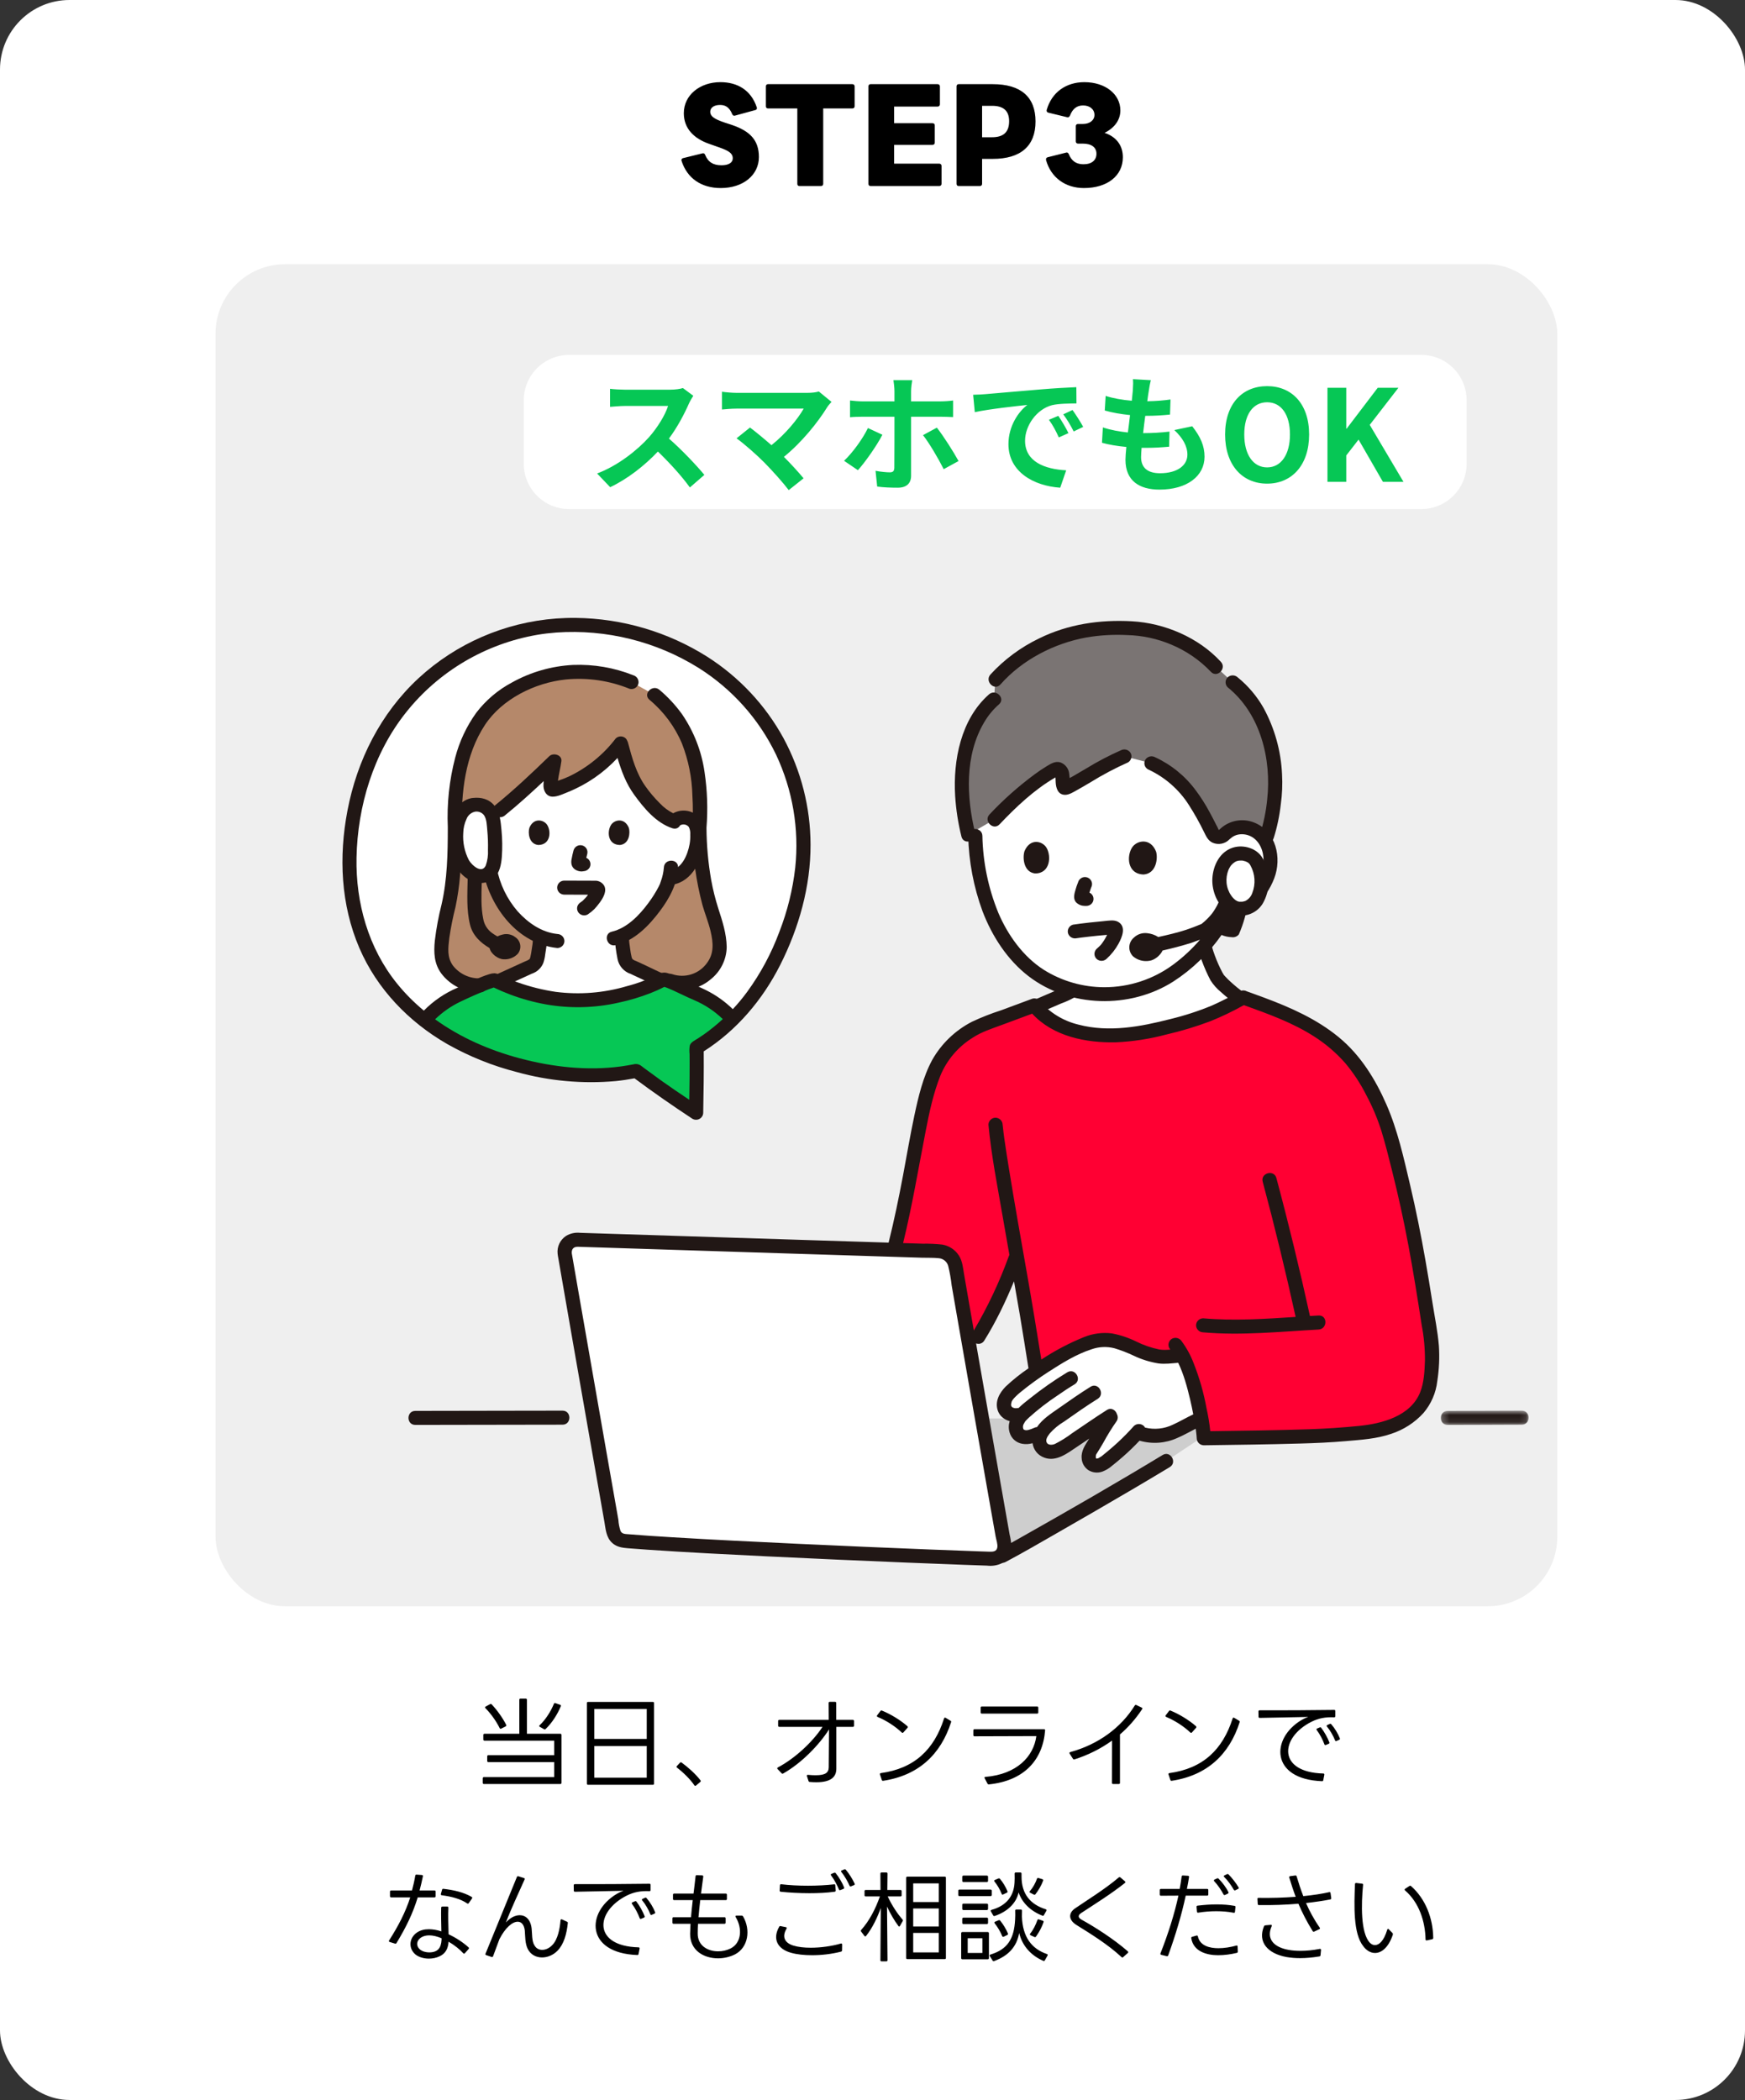 <svg width="251" height="302" viewBox="0 0 251 302" fill="none" xmlns="http://www.w3.org/2000/svg">
<rect x="0" y="0" width="251" height="302" fill="#333333" stroke="none"/>
<rect width="251" height="302" rx="10" fill="white"/>
<g clip-path="url(#clip0_19605_1544)">
<path d="M217.48 38H37.52C33.919 38 31 40.919 31 44.52V224.48C31 228.081 33.919 231 37.52 231H217.48C221.081 231 224 228.081 224 224.48V44.52C224 40.919 221.081 38 217.48 38Z" fill="#EFEFEF"/>
<path d="M204.439 51.041H81.858C78.257 51.041 75.338 53.96 75.338 57.561V66.689C75.338 70.29 78.257 73.209 81.858 73.209H204.439C208.04 73.209 210.96 70.29 210.96 66.689V57.561C210.96 53.96 208.04 51.041 204.439 51.041Z" fill="white"/>
<path d="M99.726 56.919C99.58 57.12 99.252 57.686 99.087 58.051C98.467 59.475 97.444 61.429 96.221 63.072C98.028 64.642 100.238 66.979 101.315 68.293L99.233 70.101C98.047 68.457 96.349 66.595 94.633 64.934C92.698 66.979 90.269 68.877 87.768 70.064L85.888 68.092C88.827 66.997 91.657 64.77 93.373 62.853C94.578 61.483 95.692 59.676 96.093 58.38H89.904C89.137 58.38 88.133 58.489 87.75 58.508V55.915C88.243 55.988 89.356 56.043 89.904 56.043H96.349C97.134 56.043 97.864 55.933 98.229 55.806L99.726 56.919ZM119.603 57.795C119.347 58.088 119.128 58.325 118.982 58.562C117.668 60.698 115.331 63.62 112.757 65.701C113.797 66.741 114.874 67.928 115.586 68.786L113.45 70.484C112.684 69.462 111.15 67.746 109.963 66.54C108.904 65.463 107.042 63.82 105.947 63.035L107.882 61.483C108.612 62.031 109.817 63.017 110.967 64.021C113.03 62.378 114.747 60.26 115.605 58.763H105.947C105.217 58.763 104.231 58.854 103.847 58.891V56.335C104.322 56.408 105.326 56.499 105.947 56.499H116.079C116.773 56.499 117.394 56.426 117.777 56.298L119.603 57.795ZM131.214 54.674C131.159 54.929 131.05 55.806 131.05 56.262V57.722H135.285C135.815 57.722 136.6 57.668 137.093 57.595V59.986C136.527 59.95 135.815 59.932 135.304 59.932H131.05V68.421C131.05 69.48 130.429 70.137 129.133 70.137C128.165 70.137 127.088 70.101 126.175 69.973L125.938 67.709C126.723 67.855 127.526 67.928 127.983 67.928C128.457 67.928 128.622 67.746 128.64 67.271C128.658 66.595 128.658 60.808 128.658 59.95V59.932H124.021C123.473 59.932 122.78 59.95 122.268 60.005V57.595C122.816 57.65 123.455 57.722 124.021 57.722H128.658V56.262C128.658 55.787 128.567 54.984 128.512 54.674H131.214ZM126.924 62.524C126.084 64.149 124.386 66.54 123.4 67.618L121.41 66.267C122.633 65.117 124.094 63.108 124.843 61.556L126.924 62.524ZM134.756 61.502C135.687 62.67 137.148 64.971 137.878 66.303L135.742 67.472C134.957 65.92 133.661 63.711 132.766 62.579L134.756 61.502ZM139.977 56.773C140.708 56.755 141.42 56.718 141.767 56.682C143.3 56.554 146.312 56.28 149.653 56.006C151.534 55.842 153.524 55.733 154.82 55.678L154.838 58.015C153.853 58.033 152.282 58.033 151.315 58.27C149.106 58.854 147.444 61.21 147.444 63.382C147.444 66.394 150.256 67.472 153.36 67.636L152.502 70.137C148.668 69.882 145.053 67.837 145.053 63.875C145.053 61.246 146.532 59.165 147.773 58.234C146.057 58.416 142.333 58.818 140.215 59.274L139.977 56.773ZM152.228 59.804C152.684 60.461 153.341 61.575 153.688 62.287L152.301 62.907C151.844 61.903 151.461 61.191 150.877 60.37L152.228 59.804ZM154.272 58.964C154.729 59.603 155.423 60.68 155.806 61.392L154.437 62.049C153.944 61.063 153.524 60.388 152.94 59.585L154.272 58.964ZM165.537 54.674C165.373 55.331 165.3 55.824 165.227 56.298C165.172 56.609 165.099 57.102 165.026 57.704C166.341 57.686 167.509 57.577 168.367 57.449L168.294 59.621C167.199 59.731 166.195 59.804 164.734 59.804C164.625 60.607 164.515 61.465 164.424 62.287C164.46 62.287 164.515 62.287 164.552 62.287C165.684 62.287 167.035 62.214 168.221 62.068L168.166 64.24C167.144 64.332 166.085 64.404 164.935 64.404C164.698 64.404 164.442 64.404 164.205 64.404C164.168 64.952 164.132 65.409 164.132 65.737C164.132 67.252 165.063 68.056 166.852 68.056C169.408 68.056 170.795 66.887 170.795 65.39C170.795 64.149 170.12 62.98 168.915 61.849L171.489 61.301C172.694 62.834 173.26 64.131 173.26 65.683C173.26 68.439 170.777 70.411 166.779 70.411C163.913 70.411 161.886 69.169 161.886 66.121C161.886 65.683 161.941 65.025 162.014 64.277C160.681 64.149 159.476 63.948 158.508 63.674L158.636 61.465C159.822 61.867 161.046 62.068 162.233 62.195C162.343 61.374 162.452 60.516 162.543 59.694C161.283 59.566 159.987 59.347 158.91 59.037L159.037 56.938C160.096 57.284 161.466 57.522 162.799 57.631C162.854 57.065 162.909 56.572 162.945 56.152C163 55.294 163 54.929 162.963 54.528L165.537 54.674ZM182.261 69.553C178.682 69.553 176.218 66.869 176.218 62.487C176.218 58.088 178.682 55.532 182.261 55.532C185.839 55.532 188.304 58.106 188.304 62.487C188.304 66.869 185.839 69.553 182.261 69.553ZM182.261 67.216C184.269 67.216 185.547 65.372 185.547 62.487C185.547 59.585 184.269 57.85 182.261 57.85C180.252 57.85 178.974 59.585 178.974 62.487C178.974 65.372 180.252 67.216 182.261 67.216ZM190.942 69.297V55.769H193.644V61.648H193.699L198.171 55.769H201.147L197.021 61.1L201.878 69.297H198.92L195.415 63.218L193.644 65.5V69.297H190.942Z" fill="#06C755"/>
<path fill-rule="evenodd" clip-rule="evenodd" d="M141.252 203.993C142.24 209.631 143.293 215.612 144.447 222.138L144.726 223.44C148.527 221.362 161.307 214.021 167.744 210.117C167.744 210.117 170.593 208.226 173.136 206.545C173.091 206.013 172.969 205.061 172.766 203.891L141.252 203.993Z" fill="#CECECE"/>
<path fill-rule="evenodd" clip-rule="evenodd" d="M174.975 140.43C174.257 139.005 173.669 137.52 173.217 135.993C172.637 136.649 172.019 137.272 171.366 137.859C169.309 139.838 166.822 141.326 164.094 142.208C160.958 143.174 157.608 143.24 154.435 142.399C154.392 142.388 154.35 142.375 154.307 142.363C154.123 142.521 153.916 142.652 153.695 142.753C151.433 143.743 150.621 144.098 148.953 144.808C148.979 144.84 149.005 144.869 149.032 144.898C150.151 146.139 151.544 147.109 153.103 147.732C154.135 148.156 155.215 148.456 156.32 148.626C159.385 149.075 162.507 148.954 165.526 148.268C170.049 147.221 173.776 146.274 177.766 144.026C177.799 144.01 178.145 143.821 178.436 143.661C177.07 142.652 175.364 141.198 174.975 140.43Z" fill="white"/>
<path fill-rule="evenodd" clip-rule="evenodd" d="M172.024 135.408C172.23 136.347 172.513 137.269 172.871 138.163C173.223 139.124 173.636 140.061 174.111 140.968C174.518 141.611 175.026 142.185 175.617 142.669C176.347 143.332 177.126 143.943 177.919 144.532C178.406 144.809 179.028 144.647 179.315 144.17C179.587 143.687 179.425 143.079 178.949 142.79C178.296 142.305 177.663 141.789 177.061 141.242C176.766 140.975 176.476 140.699 176.21 140.402C176.165 140.352 176.122 140.3 176.076 140.249C175.877 140.029 176.126 140.327 176.037 140.203C175.959 140.093 175.89 139.977 175.827 139.857C174.996 138.282 174.38 136.605 173.992 134.87C173.842 134.333 173.28 134.017 172.736 134.166C172.193 134.314 171.874 134.869 172.024 135.406V135.408Z" fill="#211715"/>
<path fill-rule="evenodd" clip-rule="evenodd" d="M149.444 145.688C150.502 145.237 151.558 144.782 152.612 144.321C153.301 144.074 153.967 143.768 154.602 143.407C155.283 142.908 155.858 142.282 156.295 141.564C156.575 141.083 156.412 140.468 155.928 140.185C155.44 139.917 154.825 140.076 154.532 140.547C154.374 140.798 154.196 141.037 154 141.261C153.887 141.384 153.767 141.502 153.642 141.613C153.514 141.726 153.656 141.613 153.572 141.665C153.502 141.71 153.432 141.755 153.359 141.794C152.74 142.125 152.059 142.371 151.415 142.652C150.417 143.088 149.417 143.52 148.414 143.946C147.928 144.228 147.765 144.845 148.048 145.326C148.343 145.793 148.955 145.951 149.444 145.688Z" fill="#211715"/>
<path fill-rule="evenodd" clip-rule="evenodd" d="M162.154 148.796C163.288 148.698 164.415 148.522 165.523 148.268C170.046 147.221 173.773 146.274 177.763 144.026C177.827 143.995 179.019 143.34 178.826 143.444C182.807 144.885 187.524 146.529 190.988 149.204C192.43 150.263 193.721 151.509 194.828 152.908C197.067 155.928 198.762 159.308 199.837 162.898C202.861 173.729 204.089 181.106 205.885 192.963C206.112 195.299 205.962 197.655 205.442 199.945C204.756 202.383 202.575 204.189 200.188 205.104C197.8 206.021 195.187 206.076 192.64 206.331C189.41 206.657 175.297 206.813 173.156 206.844C172.84 203.58 172.143 200.364 171.077 197.259H149.038C148.723 195.293 148.23 192.39 147.954 190.527C147.763 189.229 147.061 185.285 146.253 180.673L146.082 180.941C145.019 183.74 142.783 188.963 140.699 192.279L128.774 179.1C129.897 174.634 130.633 170.672 131.471 166.129C132.147 162.47 132.814 158.474 134.073 154.97C134.741 152.919 135.968 151.091 137.62 149.684C138.722 148.719 139.972 147.933 141.324 147.357L148.771 144.592C148.856 144.699 148.941 144.802 149.029 144.898C150.851 146.972 153.556 148.198 156.317 148.626C158.249 148.913 160.209 148.97 162.154 148.796Z" fill="white"/>
<path fill-rule="evenodd" clip-rule="evenodd" d="M178.831 143.44C178.85 143.431 178.851 143.429 178.831 143.44V143.44Z" fill="white"/>
<path fill-rule="evenodd" clip-rule="evenodd" d="M199.839 162.898C199.672 162.303 199.465 161.672 199.223 161.022C198.155 158.125 196.677 155.393 194.83 152.908C193.723 151.509 192.432 150.263 190.99 149.204C187.525 146.529 182.807 144.884 178.832 143.441C178.709 143.51 177.819 143.999 177.764 144.026C173.776 146.274 170.045 147.219 165.524 148.268C162.505 148.954 159.383 149.075 156.318 148.626C153.557 148.197 150.852 146.971 149.03 144.898C148.941 144.8 148.856 144.698 148.772 144.592L141.324 147.356C139.973 147.933 138.722 148.718 137.62 149.684C135.969 151.09 134.741 152.919 134.074 154.97C132.815 158.474 132.147 162.469 131.471 166.129C130.594 170.884 129.823 175.012 128.608 179.742C131.265 179.826 133.471 179.893 134.993 179.939C136.206 179.975 137.225 180.851 137.428 182.033C138.12 186.036 138.825 190.1 139.559 194.307C142.098 190.034 144.28 185.564 146.083 180.941C146.083 180.941 146.143 180.816 146.241 180.61C147.056 185.25 147.763 189.223 147.954 190.529C148.231 192.39 148.723 195.292 149.038 197.259C150.769 196.058 152.584 194.981 154.469 194.033C156.2 193.163 158.139 192.39 160.031 192.794C162.447 193.31 163.618 194.364 166.016 194.944C167.704 195.355 168.65 194.977 170.073 194.938C172.197 198.982 173.116 205.7 173.158 206.845C175.299 206.814 189.412 206.657 192.642 206.333C195.189 206.077 197.802 206.02 200.19 205.105C202.577 204.191 204.758 202.384 205.444 199.947C205.964 197.657 206.114 195.299 205.886 192.963C204.091 181.106 202.863 173.729 199.839 162.898Z" fill="#FF0033"/>
<path fill-rule="evenodd" clip-rule="evenodd" d="M146.129 205.297C146.129 205.248 146.127 205.199 146.129 205.152C146.141 204.671 146.326 204.21 146.651 203.85L147.028 203.378L146.538 203.479C145.809 203.653 145.045 203.372 144.608 202.77C144.251 202.248 144.476 201.371 144.633 201.055C144.891 200.63 145.21 200.245 145.582 199.913C146.011 199.493 147.874 198.084 148.358 197.736C150.292 196.342 152.336 195.103 154.469 194.03C156.2 193.16 158.139 192.387 160.032 192.791C162.447 193.308 163.618 194.361 166.016 194.942C167.705 195.352 168.653 194.974 170.073 194.936C171.467 197.59 172.342 201.397 172.791 204.023L172.496 204.11C171.89 204.362 170.355 205.301 168.589 206.025C166.997 206.673 165.211 206.665 163.624 206.004C162.239 207.526 160.723 208.928 159.095 210.194C158.793 210.434 157.789 211.163 156.969 210.477C156.431 210.026 156.557 208.995 156.822 208.592C158.1 206.657 158.643 205.223 160.057 203.438C157.713 204.876 155.459 206.561 153.125 208.021C152.366 208.496 151.733 208.909 150.848 208.755C150.025 208.626 149.434 207.903 149.479 207.081C149.526 206.657 149.682 206.252 149.933 205.905L149.23 206.227C148.801 206.445 148.341 206.595 147.865 206.674C147.371 206.747 146.87 206.601 146.496 206.275C146.269 205.997 146.14 205.653 146.129 205.297Z" fill="white"/>
<path fill-rule="evenodd" clip-rule="evenodd" d="M189.663 189.184C189.249 189.206 188.836 189.231 188.423 189.256C186.966 182.605 185.359 175.989 183.594 169.408C183.257 168.155 181.288 168.686 181.626 169.944C183.355 176.389 184.929 182.87 186.363 189.388C181.935 189.677 177.468 189.978 173.062 189.588C172.5 189.592 172.045 190.042 172.041 190.598C172.053 191.149 172.503 191.594 173.062 191.606C178.567 192.092 184.161 191.502 189.663 191.202C190.969 191.13 190.977 189.113 189.663 189.184Z" fill="#211715"/>
<path fill-rule="evenodd" clip-rule="evenodd" d="M157.646 209.685C157.642 209.671 157.643 209.67 157.646 209.685V209.685Z" fill="#211715"/>
<path fill-rule="evenodd" clip-rule="evenodd" d="M81.228 180.311C83.277 192.165 85.44 204.52 88.199 220.165C88.334 220.94 88.979 221.529 89.772 221.6C99.289 222.438 131.474 223.815 142.665 224.172C143.634 224.203 144.445 223.452 144.477 222.495C144.481 222.375 144.472 222.256 144.451 222.138C141.697 206.558 139.508 194.05 137.431 182.031C137.227 180.85 136.209 179.974 134.996 179.937C125.817 179.663 91.896 178.573 83.011 178.29C82.045 178.257 81.236 179.006 81.203 179.961C81.199 180.078 81.207 180.195 81.228 180.311Z" fill="white"/>
<path fill-rule="evenodd" clip-rule="evenodd" d="M204.29 200.188C202.924 203.667 198.786 204.742 195.423 205.071C193.072 205.302 190.731 205.461 188.371 205.54C183.611 205.696 178.849 205.759 174.086 205.821C173.969 204.702 173.788 203.59 173.54 202.492C173.137 200.284 172.518 198.12 171.688 196.03C171.262 194.912 170.684 193.854 169.972 192.888C169.676 192.422 169.064 192.263 168.575 192.525C168.093 192.809 167.929 193.424 168.21 193.906C168.256 193.964 168.294 194.027 168.337 194.086C167.814 194.133 167.29 194.154 166.767 194.072C165.598 193.834 164.466 193.445 163.402 192.912C162.304 192.374 161.138 191.985 159.934 191.758C158.575 191.589 157.194 191.771 155.928 192.287C153.774 193.158 151.717 194.244 149.784 195.521C149.137 191.494 148.479 187.468 147.772 183.45C146.852 178.224 145.921 172.998 145.076 167.757C144.88 166.539 144.689 165.324 144.514 164.105C144.496 163.979 144.478 163.855 144.46 163.731C144.455 163.689 144.431 163.517 144.423 163.46C144.414 163.395 144.397 163.263 144.392 163.227C144.376 163.11 144.361 162.992 144.346 162.874C144.299 162.499 144.255 162.123 144.219 161.747C144.204 161.196 143.756 160.753 143.198 160.738C142.636 160.742 142.182 161.191 142.178 161.747C142.591 166.175 143.473 170.587 144.227 174.967C144.542 176.801 144.867 178.633 145.191 180.465C145.154 180.53 145.122 180.598 145.1 180.673C143.761 184.371 142.077 187.939 140.074 191.332C139.608 188.648 139.14 185.964 138.675 183.279C138.515 182.352 138.45 181.364 137.922 180.554C137.388 179.727 136.529 179.16 135.552 178.986C134.612 178.882 133.667 178.839 132.722 178.857C131.782 178.827 130.842 178.797 129.903 178.769C131.205 173.439 132.104 168.037 133.15 162.656C133.673 159.97 134.245 157.236 135.267 154.685C136.198 152.437 137.818 150.533 139.9 149.241C141.203 148.38 142.686 147.924 144.143 147.383L148.469 145.777C151.487 149.057 156.215 149.999 160.548 149.894C162.975 149.782 165.382 149.41 167.726 148.784C169.89 148.287 172.018 147.646 174.094 146.865C175.753 146.198 177.362 145.421 178.919 144.549C182.405 145.807 185.94 147.068 189.065 149.083C190.726 150.145 192.227 151.435 193.522 152.915C194.696 154.32 195.702 155.853 196.523 157.485C197.398 159.118 198.12 160.826 198.682 162.587C199.266 164.469 199.738 166.393 200.218 168.302C201.119 171.877 201.907 175.476 202.584 179.1C203.297 182.906 203.906 186.734 204.494 190.561C204.823 192.255 204.979 193.977 204.962 195.701C204.91 197.175 204.835 198.796 204.29 200.188ZM157.625 209.334C157.627 209.211 157.629 209.278 157.625 209.334V209.334ZM168.706 204.884C167.459 205.49 166.039 205.632 164.695 205.3C164.652 205.221 164.602 205.147 164.538 205.081C164.138 204.691 163.495 204.691 163.094 205.081C162.367 205.896 161.601 206.675 160.798 207.421C160.381 207.806 159.955 208.182 159.52 208.548C159.31 208.724 159.098 208.9 158.885 209.072C158.767 209.169 158.649 209.264 158.531 209.359C158.497 209.391 158.459 209.418 158.423 209.445C158.287 209.535 158.147 209.62 158.002 209.697C157.984 209.706 157.972 209.714 157.963 209.719C157.953 209.72 157.938 209.722 157.913 209.726C157.859 209.736 157.807 209.754 157.753 209.763C157.743 209.762 157.733 209.761 157.726 209.756C157.727 209.757 157.737 209.761 157.747 209.765C157.736 209.761 157.727 209.758 157.712 209.753C157.71 209.753 157.698 209.748 157.682 209.741C157.691 209.735 157.659 209.702 157.655 209.714C157.651 209.702 157.649 209.693 157.646 209.685C157.649 209.694 157.651 209.71 157.654 209.73C157.653 209.73 157.653 209.73 157.652 209.728C157.641 209.694 157.631 209.659 157.624 209.624C157.623 209.619 157.623 209.619 157.622 209.615L157.621 209.602C157.621 209.52 157.621 209.437 157.624 209.355C157.631 209.324 157.636 209.293 157.646 209.263C157.656 209.23 157.665 209.199 157.672 209.169C157.733 209.071 157.792 208.973 157.854 208.875C158.156 208.407 158.44 207.929 158.717 207.447C159.296 206.377 159.938 205.341 160.639 204.344C160.819 204.036 160.815 203.674 160.662 203.376C160.488 202.804 159.865 202.363 159.208 202.775C157.515 203.839 155.887 204.996 154.225 206.103C153.444 206.696 152.611 207.217 151.734 207.659C151.344 207.823 150.773 207.847 150.571 207.472C150.344 207.052 150.662 206.583 150.994 206.145C151.59 205.472 152.289 204.894 153.066 204.435C154.656 203.32 156.241 202.197 157.891 201.171C159 200.481 157.976 198.734 156.861 199.43L156.862 199.431C155.32 200.39 153.836 201.432 152.352 202.474C151.193 203.288 149.951 204.06 149.157 205.233C149.006 205.242 148.855 205.28 148.714 205.357C148.468 205.472 148.212 205.564 147.948 205.634C147.789 205.684 147.619 205.695 147.454 205.664C147.425 205.657 147.327 205.619 147.279 205.602C147.269 205.589 147.223 205.55 147.21 205.525C147.145 205.374 147.128 205.208 147.157 205.048C147.162 205.047 147.199 204.881 147.209 204.854C147.185 204.922 147.3 204.685 147.337 204.632C147.376 204.571 147.447 204.432 147.521 204.335C147.506 204.358 147.512 204.362 147.571 204.301C147.614 204.255 147.656 204.206 147.701 204.16C147.799 204.057 147.901 203.959 148.005 203.863C149.299 202.695 150.681 201.629 152.138 200.669C152.929 200.12 153.73 199.581 154.558 199.09C155.683 198.422 154.658 196.679 153.528 197.349L153.525 197.348C151.64 198.493 149.831 199.757 148.111 201.133C147.601 201.534 147.025 201.981 146.514 202.483C146.432 202.483 146.349 202.491 146.265 202.51C146.047 202.542 145.825 202.501 145.632 202.396C145.348 202.204 145.426 201.888 145.513 201.597C145.52 201.573 145.526 201.553 145.53 201.537C145.571 201.458 145.616 201.38 145.668 201.307C145.801 201.135 145.946 200.973 146.104 200.824C146.313 200.614 146.534 200.415 146.765 200.228C148.049 199.178 149.392 198.202 150.788 197.302C152.715 196.059 154.807 194.749 157.007 194.042C158.068 193.666 159.219 193.615 160.309 193.898C161.259 194.184 162.186 194.543 163.081 194.969C164.204 195.505 165.4 195.877 166.632 196.075C167.591 196.2 168.523 196.06 169.473 195.985C170.272 197.644 170.762 199.481 171.18 201.232C171.352 201.951 171.5 202.675 171.639 203.401C170.648 203.863 169.706 204.435 168.706 204.884ZM142.293 215.769C142.497 216.925 142.702 218.083 142.906 219.241C143.007 219.816 143.109 220.39 143.211 220.964C143.296 221.443 143.536 222.07 143.451 222.552C143.354 223.109 142.848 223.168 142.365 223.152C141.891 223.137 141.417 223.121 140.943 223.104C138.496 223.02 136.049 222.929 133.604 222.83C127.295 222.581 120.987 222.308 114.68 222.012C108.653 221.731 102.626 221.436 96.604 221.07C94.523 220.943 92.441 220.811 90.363 220.639C89.938 220.604 89.476 220.618 89.257 220.175C89.085 219.652 88.981 219.11 88.946 218.561L88.625 216.738C88.218 214.431 87.812 212.125 87.407 209.818C85.982 201.711 84.564 193.602 83.154 185.491C82.85 183.742 82.547 181.992 82.245 180.244C82.193 179.653 82.49 179.285 83.121 179.301C83.486 179.309 83.85 179.324 84.215 179.335L86.984 179.423L94.312 179.658C100.402 179.852 106.492 180.048 112.582 180.241C118.235 180.421 123.887 180.6 129.54 180.777L132.605 180.872C133.416 180.897 134.259 180.859 135.066 180.948C135.682 181.013 136.2 181.434 136.38 182.021C136.61 182.956 136.78 183.904 136.887 184.86C137.215 186.753 137.543 188.646 137.873 190.539C139.335 198.95 140.809 207.36 142.293 215.769ZM206.968 193.528C206.795 191.453 206.363 189.373 206.04 187.317C205.725 185.323 205.402 183.333 205.052 181.346C204.408 177.662 203.675 173.992 202.816 170.354C201.902 166.482 201.031 162.522 199.432 158.86C197.845 155.216 195.7 151.747 192.591 149.181C189.409 146.556 185.666 144.902 181.817 143.467C180.993 143.161 180.165 142.862 179.338 142.563C179.103 142.434 178.819 142.394 178.541 142.475C178.467 142.497 178.395 142.526 178.328 142.563L178.31 142.574C178.301 142.578 178.295 142.584 178.287 142.588C176.99 143.337 175.655 144.016 174.286 144.622C172.356 145.418 170.365 146.064 168.333 146.555C164.044 147.654 159.544 148.501 155.157 147.36C152.939 146.831 150.952 145.612 149.489 143.881C149.233 143.618 148.85 143.518 148.496 143.622L143.988 145.295C142.558 145.753 141.161 146.303 139.803 146.941C137.392 148.184 135.403 150.098 134.08 152.445C132.756 154.899 132.101 157.712 131.525 160.413C130.915 163.273 130.436 166.159 129.893 169.031C129.281 172.272 128.615 175.501 127.817 178.704C124.169 178.589 120.519 178.477 116.871 178.359C110.456 178.156 104.041 177.951 97.626 177.746C92.899 177.595 88.171 177.444 83.444 177.293C82.739 177.217 82.028 177.372 81.422 177.736C80.564 178.303 80.096 179.294 80.208 180.309C80.208 180.324 80.212 180.339 80.214 180.353C80.215 180.429 80.224 180.503 80.243 180.579C81.64 188.659 83.048 196.737 84.467 204.815C85.284 209.473 86.103 214.132 86.925 218.79C87.12 219.896 87.17 221.101 88.073 221.904C88.713 222.474 89.476 222.585 90.296 222.653C91.24 222.731 92.185 222.8 93.13 222.863C98.871 223.257 104.625 223.543 110.374 223.824C117.035 224.148 123.696 224.446 130.358 224.716C133.13 224.828 135.901 224.936 138.673 225.039C139.775 225.08 140.876 225.117 141.977 225.155C142.705 225.245 143.443 225.128 144.104 224.815C144.967 224.317 145.497 223.403 145.496 222.414C145.449 221.814 145.355 221.218 145.214 220.633L144.874 218.704C144.658 217.481 144.442 216.258 144.227 215.034C143.825 212.755 143.424 210.477 143.023 208.197C142.269 203.908 141.518 199.618 140.769 195.328C140.645 194.619 140.523 193.91 140.399 193.202C140.808 193.339 141.291 193.253 141.582 192.787H141.58C143.256 190.102 144.637 187.206 145.854 184.268C146.141 185.902 146.43 187.537 146.707 189.172C147.135 191.705 147.53 194.244 147.935 196.779C146.778 197.568 145.68 198.44 144.66 199.399C143.777 200.296 143.092 201.506 143.502 202.799C143.77 203.64 144.447 204.156 145.234 204.379C145.075 204.884 145.047 205.427 145.225 206.018C145.464 206.853 146.164 207.479 147.028 207.631C147.55 207.728 148.043 207.678 148.523 207.552C148.653 208.467 149.237 209.28 150.242 209.637C151.977 210.254 153.58 208.954 154.933 208.059C155.518 207.673 156.098 207.278 156.678 206.884C156.129 207.753 155.497 208.617 155.583 209.687C155.609 210.382 155.966 211.024 156.546 211.42C157.142 211.791 157.876 211.873 158.54 211.641C159.046 211.454 159.514 211.177 159.92 210.825C160.448 210.405 160.967 209.973 161.476 209.531C162.328 208.788 163.14 208.003 163.915 207.181C163.929 207.187 163.94 207.193 163.954 207.197C165.731 207.703 167.634 207.565 169.317 206.807C170.237 206.417 171.101 205.918 171.989 205.467C171.993 205.498 171.999 205.528 172.002 205.558C172.01 205.614 172.026 205.729 172.029 205.755C172.042 205.851 172.053 205.947 172.064 206.043C172.095 206.308 172.124 206.575 172.135 206.841C172.145 207.395 172.596 207.841 173.157 207.85C177.773 207.784 182.389 207.729 187.004 207.597C189.208 207.535 191.402 207.441 193.595 207.249C195.777 207.059 198.014 206.923 200.098 206.205C201.894 205.622 203.503 204.582 204.764 203.192C205.864 201.891 206.551 200.297 206.739 198.613C207.003 196.932 207.08 195.226 206.968 193.528Z" fill="#211715"/>
<path fill-rule="evenodd" clip-rule="evenodd" d="M167.231 209.246C160.524 213.31 153.717 217.223 146.885 221.077C145.8 221.689 144.716 222.306 143.618 222.889C142.46 223.504 143.49 225.245 144.648 224.631C147.114 223.32 149.53 221.908 151.953 220.522C155.624 218.421 159.283 216.301 162.93 214.161C164.712 213.112 166.489 212.055 168.259 210.987C169.378 210.308 168.353 208.564 167.231 209.246Z" fill="#211715"/>
<mask id="mask0_19605_1544" style="mask-type:luminance" maskUnits="userSpaceOnUse" x="207" y="202" width="13" height="3">
<path fill-rule="evenodd" clip-rule="evenodd" d="M207.248 202.868H219.87V204.919H207.248V202.868Z" fill="white"/>
</mask>
<g mask="url(#mask0_19605_1544)">
<path fill-rule="evenodd" clip-rule="evenodd" d="M208.237 204.919C211.268 204.919 214.3 204.898 217.332 204.889C217.85 204.888 218.366 204.886 218.884 204.885C220.197 204.885 220.2 202.868 218.884 202.868C215.795 202.868 212.704 202.887 209.614 202.898C209.153 202.898 208.694 202.902 208.234 202.902C206.921 202.902 206.918 204.919 208.234 204.919H208.237Z" fill="#211715"/>
</g>
<path fill-rule="evenodd" clip-rule="evenodd" d="M59.744 204.919C62.11 204.919 64.476 204.915 66.842 204.907L78.062 204.889C79.012 204.889 79.962 204.888 80.912 204.885C82.225 204.885 82.227 202.868 80.912 202.868C78.466 202.868 76.021 202.872 73.575 202.879L62.421 202.898C61.528 202.898 60.635 202.899 59.742 202.902C58.428 202.902 58.426 204.919 59.742 204.919H59.744Z" fill="#211715"/>
<path fill-rule="evenodd" clip-rule="evenodd" d="M57.467 117.332C56.397 116.389 54.809 116.304 53.642 117.128C52.456 117.999 52.326 119.523 52.44 120.879C52.658 123.474 54.043 126.701 56.941 127.214C57.483 127.346 58.034 127.037 58.197 126.51C58.342 125.974 58.024 125.422 57.484 125.269C55.664 124.947 54.847 123.001 54.55 121.384C54.476 120.961 54.444 120.531 54.456 120.101C54.427 119.723 54.485 119.343 54.626 118.989C54.918 118.549 55.515 118.426 55.961 118.715C55.982 118.728 56.003 118.743 56.023 118.758C56.428 119.137 57.061 119.137 57.466 118.758C57.86 118.362 57.861 117.728 57.467 117.332Z" fill="#211715"/>
<path fill-rule="evenodd" clip-rule="evenodd" d="M80.011 89.957C66.357 90.974 55.238 100.482 51.709 113.596C46.535 132.819 55.397 148.157 74.627 153.209C80.772 154.823 86.45 155.046 91.517 154.012C94.353 156.135 96.365 157.559 100.127 160.033C100.206 155.831 100.237 154.011 100.197 150.651C106.929 146.602 111.874 139.579 114.432 130.075C118.931 113.359 109.832 95.894 91.355 91.04C87.662 90.052 83.827 89.686 80.011 89.957Z" fill="white"/>
<path fill-rule="evenodd" clip-rule="evenodd" d="M61.049 146.731C62.399 145.159 64.087 143.905 65.989 143.058C67.951 142.265 70.648 140.864 71.22 140.985C74.911 142.814 78.969 143.805 83.098 143.884C87.197 143.9 92.595 142.474 95.366 140.876C95.683 140.675 98.79 142.332 100.583 143.057C102.426 143.876 104.067 145.08 105.394 146.587C103.835 148.145 102.091 149.511 100.198 150.652C100.238 154.014 100.206 155.833 100.128 160.034C96.363 157.56 94.354 156.137 91.517 154.013C86.451 155.048 80.772 154.824 74.628 153.21C71.959 152.52 69.368 151.568 66.892 150.365C64.822 149.357 62.863 148.139 61.049 146.731Z" fill="#06C755"/>
<path fill-rule="evenodd" clip-rule="evenodd" d="M65.435 119.031C65.155 110.692 67.375 104.645 70.875 101.334C74.249 98.382 78.575 96.711 83.08 96.62C85.739 96.578 88.379 97.078 90.834 98.087L94.133 99.915C94.604 100.311 95.001 100.756 95.686 101.41C98.356 103.956 100.212 108.536 100.508 112.638C100.685 114.765 100.716 116.901 100.601 119.031C100.696 126.073 102.01 130.015 102.688 131.954C103.221 133.366 103.5 134.86 103.512 136.366C103.536 139.002 100.22 142.416 96.41 141.064L69.208 141.709C65.717 141.793 63.446 139.254 63.467 136.914C63.535 134.944 63.817 132.987 64.31 131.076C64.967 128.759 65.435 124.683 65.435 119.031Z" fill="#B5886A"/>
<path fill-rule="evenodd" clip-rule="evenodd" d="M71.934 116.528C74.478 114.471 77.22 111.902 79.729 109.469C79.561 110.867 78.672 113.824 79.615 113.545C83.495 112.438 86.898 110.101 89.3 106.894C89.794 108.768 90.491 111.102 91.104 112.237C91.972 113.845 94.665 117.379 96.925 118.119C97.374 117.686 98.002 117.485 98.622 117.576C99.196 117.657 99.702 117.989 99.999 118.481C100.168 118.816 100.265 119.182 100.282 119.557C100.406 121.021 100.12 122.491 99.455 123.806C99.141 124.47 98.687 125.06 98.122 125.535C97.663 125.902 97.115 126.146 96.532 126.242C96.532 126.242 96.433 126.257 96.259 126.284C96.129 126.766 95.983 127.172 95.911 127.388C95.439 128.651 92.764 133.079 89.422 134.572C89.461 135.363 89.551 136.151 89.692 136.931C89.855 137.848 89.804 138.668 91.096 139.129C91.18 139.159 94.842 140.881 94.973 140.936L95.137 141.003C92.31 142.549 87.088 143.902 83.098 143.885C79.097 143.806 75.161 142.875 71.558 141.154L71.623 141.132C71.872 141.048 75.956 139.161 76.041 139.131C77.332 138.668 77.281 137.849 77.444 136.932C77.582 136.197 77.671 135.452 77.711 134.705C76.028 133.955 74.55 132.82 73.401 131.392C72.163 129.891 71.261 128.147 70.758 126.275C69.994 126.278 69.254 126.016 68.664 125.536C68.098 125.06 67.642 124.47 67.328 123.805C66.663 122.491 66.377 121.021 66.501 119.556C66.518 119.182 66.615 118.815 66.784 118.481C67.081 117.989 67.587 117.656 68.161 117.576C68.745 117.491 69.338 117.663 69.784 118.045L71.934 116.528Z" fill="white"/>
<path fill-rule="evenodd" clip-rule="evenodd" d="M76.677 134.941C76.641 135.499 76.573 136.054 76.472 136.604C76.427 136.961 76.363 137.314 76.28 137.664C76.268 137.706 76.253 137.746 76.242 137.787C76.199 137.93 76.223 137.723 76.273 137.722C76.266 137.722 76.165 137.912 76.162 137.918C76.116 138.027 76.302 137.806 76.2 137.872C76.174 137.895 76.15 137.92 76.128 137.948C76.093 137.982 76.057 138.013 76.02 138.044C76.126 137.954 76.096 137.989 75.998 138.044C75.955 138.066 75.718 138.191 75.87 138.122C75.763 138.172 75.621 138.22 75.521 138.264L75.41 138.313C74.386 138.773 73.368 139.248 72.348 139.712C72.084 139.832 71.82 139.951 71.555 140.07C71.461 140.112 71.366 140.154 71.272 140.196C71.062 140.29 71.544 140.094 71.354 140.161C70.811 140.309 70.492 140.864 70.642 141.402C70.791 141.939 71.353 142.254 71.897 142.106C72.33 141.953 72.751 141.739 73.168 141.55C73.796 141.265 74.423 140.979 75.05 140.691L76.438 140.056C76.473 140.035 76.511 140.018 76.55 140.006C76.568 140.004 76.18 140.154 76.364 140.086C76.451 140.053 76.538 140.016 76.625 139.98C76.777 139.92 76.924 139.848 77.065 139.766C77.569 139.456 77.956 138.991 78.165 138.443C78.291 138.063 78.377 137.67 78.42 137.272C78.548 136.499 78.668 135.725 78.722 134.943C78.719 134.387 78.264 133.938 77.702 133.934C77.143 133.947 76.694 134.391 76.681 134.943L76.677 134.941Z" fill="#211715"/>
<path fill-rule="evenodd" clip-rule="evenodd" d="M88.403 134.603C88.467 135.721 88.609 136.834 88.828 137.932C89.026 138.929 89.751 139.743 90.726 140.066C91.028 140.184 90.44 139.931 90.656 140.034C90.724 140.066 90.793 140.097 90.862 140.129C91.077 140.229 91.293 140.329 91.508 140.43C92.093 140.703 92.676 140.976 93.26 141.249C93.658 141.435 94.053 141.635 94.459 141.806C94.948 142.071 95.561 141.912 95.856 141.444C96.087 141.011 96.014 140.285 95.49 140.064C94.629 139.702 93.792 139.274 92.947 138.879C92.537 138.687 92.129 138.492 91.714 138.306C91.682 138.291 91.65 138.277 91.617 138.264C91.502 138.214 91.381 138.174 91.267 138.122C91.414 138.19 91.129 138.038 91.093 138.017C90.93 137.926 91.202 138.118 91.022 137.96C90.995 137.936 90.973 137.907 90.946 137.883C90.969 137.903 91.067 138.071 90.979 137.925C90.971 137.912 90.875 137.757 90.88 137.754C90.902 137.744 90.952 137.964 90.906 137.815C90.893 137.773 90.878 137.731 90.863 137.689C90.765 137.291 90.692 136.887 90.643 136.481C90.54 135.859 90.473 135.232 90.443 134.603C90.443 134.046 89.985 133.594 89.422 133.594C88.858 133.594 88.401 134.046 88.401 134.603H88.403Z" fill="#211715"/>
<path fill-rule="evenodd" clip-rule="evenodd" d="M91.106 97.113V97.114C88.352 96.015 85.393 95.508 82.425 95.625C79.331 95.784 76.318 96.651 73.622 98.159C71.615 99.227 69.866 100.712 68.497 102.513C67.102 104.458 66.079 106.638 65.478 108.946C64.621 112.222 64.263 115.606 64.413 118.985C64.413 119.002 64.409 119.016 64.409 119.033H64.412C64.408 122.706 64.343 126.497 63.511 130.079C63.079 131.789 62.756 133.524 62.546 135.273C62.376 136.972 62.427 138.574 63.483 140.008C64.797 141.737 66.866 142.743 69.054 142.717C70.368 142.73 70.369 140.714 69.054 140.7C67.542 140.738 66.1 140.066 65.169 138.887C64.279 137.669 64.456 136.372 64.629 134.877C64.85 133.377 65.148 131.888 65.522 130.417C65.832 128.937 66.048 127.438 66.17 125.931C66.376 123.67 66.445 121.398 66.449 119.128C66.451 119.095 66.457 119.065 66.456 119.03C66.298 114.008 66.91 108.587 69.739 104.276C72.186 100.545 76.908 98.18 81.404 97.715C84.522 97.417 87.666 97.879 90.562 99.06C91.106 99.205 91.666 98.89 91.819 98.353C91.955 97.818 91.641 97.272 91.106 97.113Z" fill="#211715"/>
<path fill-rule="evenodd" clip-rule="evenodd" d="M95.491 124.75C95.438 125.437 95.29 126.113 95.049 126.758C95.009 126.879 94.964 126.998 94.927 127.12C94.907 127.188 94.825 127.351 94.951 127.072C94.887 127.215 94.82 127.356 94.75 127.495C94.317 128.328 93.815 129.124 93.251 129.876C91.967 131.616 90.184 133.479 88.008 133.983C86.73 134.28 87.271 136.225 88.551 135.928C91.255 135.301 93.349 133.12 94.94 130.993C96.311 129.159 97.436 127.08 97.534 124.75C97.587 123.453 95.546 123.455 95.493 124.75H95.491Z" fill="#211715"/>
<path fill-rule="evenodd" clip-rule="evenodd" d="M69.489 125.383C70.613 130.605 74.473 135.731 80.166 136.336C80.729 136.333 81.184 135.883 81.187 135.328C81.175 134.776 80.725 134.332 80.166 134.319C77.894 134.079 75.961 132.72 74.473 131.08C72.931 129.3 71.891 127.151 71.457 124.848C71.184 123.579 69.216 124.116 69.489 125.384V125.383Z" fill="#211715"/>
<path fill-rule="evenodd" clip-rule="evenodd" d="M84.427 123.411L84.33 123.371C84.373 123.188 84.416 123.005 84.467 122.824C84.536 122.562 84.499 122.283 84.365 122.047C84.08 121.566 83.455 121.404 82.968 121.685C82.741 121.82 82.574 122.035 82.501 122.288L82.499 122.287C82.39 122.697 82.292 123.112 82.22 123.53C82.157 123.797 82.154 124.075 82.214 124.343C82.303 124.684 82.538 124.97 82.857 125.126C83.107 125.258 83.386 125.327 83.669 125.326C83.844 125.318 84.009 125.276 84.183 125.253C84.435 125.173 84.65 125.01 84.793 124.791C85.078 124.31 84.913 123.692 84.427 123.411Z" fill="#211715"/>
<path fill-rule="evenodd" clip-rule="evenodd" d="M76.145 119.053C75.926 119.758 76.069 121.379 77.421 121.518C79.207 121.507 79.303 119.546 78.701 118.625C78.208 117.87 76.76 117.555 76.145 119.053Z" fill="#211715"/>
<path fill-rule="evenodd" clip-rule="evenodd" d="M90.452 119.053C90.672 119.758 90.529 121.379 89.177 121.518C87.39 121.507 87.295 119.546 87.897 118.625C88.389 117.87 89.837 117.555 90.452 119.053Z" fill="#211715"/>
<path fill-rule="evenodd" clip-rule="evenodd" d="M86.854 127.294C86.556 126.863 86.05 126.621 85.524 126.656L84.753 126.654L82.967 126.648C82.366 126.645 81.765 126.643 81.164 126.642C80.601 126.642 80.144 127.093 80.144 127.65C80.144 128.207 80.601 128.658 81.164 128.658C82.303 128.662 83.441 128.665 84.578 128.67C84.545 128.718 84.515 128.767 84.482 128.814C84.471 128.829 84.467 128.836 84.46 128.846C84.453 128.854 84.447 128.861 84.434 128.875C84.361 128.959 84.29 129.047 84.215 129.131C84.087 129.273 83.957 129.405 83.82 129.536C83.812 129.544 83.81 129.546 83.804 129.552C83.797 129.557 83.794 129.558 83.785 129.565C83.692 129.631 83.6 129.699 83.508 129.767C83.284 129.907 83.119 130.12 83.04 130.369C82.969 130.631 83.007 130.911 83.143 131.146C83.431 131.622 84.052 131.783 84.54 131.508C84.878 131.282 85.195 131.026 85.487 130.744C85.767 130.444 86.028 130.129 86.269 129.797C86.758 129.128 87.375 128.093 86.854 127.294Z" fill="#211715"/>
<path fill-rule="evenodd" clip-rule="evenodd" d="M112.102 134.009C110.966 137.081 109.408 139.985 107.473 142.638C106.834 143.51 106.143 144.341 105.407 145.129C104.267 144.015 102.956 143.085 101.519 142.377C100.255 141.766 98.897 141.175 97.571 140.577C97.061 140.322 96.531 140.106 95.987 139.933C95.362 139.765 94.96 139.954 94.416 140.238C93.071 140.91 91.656 141.438 90.197 141.813C86.873 142.8 83.376 143.082 79.934 142.64C78.087 142.366 76.27 141.914 74.511 141.291C73.729 141.018 72.962 140.702 72.215 140.345C71.887 140.138 71.515 140.007 71.127 139.963C70.874 139.971 70.623 140.017 70.383 140.097C68.797 140.574 67.312 141.415 65.79 142.052C63.978 142.822 62.34 143.941 60.965 145.338C59.57 144.179 58.277 142.892 57.121 141.462C52.998 136.369 51.157 129.854 51.282 123.359C51.426 115.921 53.724 108.311 58.423 102.429C63.105 96.549 69.82 92.584 77.28 91.295C78.184 91.141 79.094 91.036 80.01 90.966C80.011 90.966 80.013 90.965 80.015 90.965C87.218 90.465 94.394 92.25 100.499 96.06C105.32 99.102 109.178 103.424 111.629 108.53C114.019 113.603 114.971 119.222 114.385 124.787C114.025 127.945 113.258 131.044 112.102 134.009ZM95.27 141.836C95.29 141.849 95.329 141.844 95.352 141.853C95.358 141.856 95.365 141.858 95.372 141.861C95.332 141.858 95.295 141.852 95.27 141.836ZM71.137 141.998C71.187 141.998 71.201 142.009 71.137 141.998V141.998ZM100.345 149.366C99.927 149.634 99.357 149.865 99.213 150.381C99.151 150.784 99.142 151.194 99.187 151.599C99.19 152.012 99.192 152.424 99.194 152.836C99.197 154.299 99.181 155.762 99.157 157.225C99.152 157.537 99.146 157.848 99.14 158.159C97.792 157.261 96.451 156.353 95.132 155.412C94.309 154.823 93.493 154.228 92.683 153.625C92.489 153.481 92.3 153.318 92.099 153.189C91.791 153.008 91.419 152.966 91.078 153.072C90.507 153.175 89.938 153.282 89.362 153.36C84.48 154.02 79.486 153.456 74.751 152.195C70.398 151.036 66.205 149.2 62.584 146.589C63.633 145.568 64.842 144.72 66.167 144.081C67.511 143.436 68.909 142.817 70.297 142.269C70.533 142.176 70.772 142.097 71.013 142.017C71.018 142.016 71.023 142.015 71.029 142.013L71.113 142.055C71.857 142.415 72.621 142.736 73.394 143.028C75.061 143.656 76.784 144.131 78.54 144.446C82.008 145.056 85.565 144.969 88.998 144.189C90.551 143.858 92.075 143.403 93.553 142.828C94.218 142.571 94.87 142.279 95.503 141.952C95.522 141.944 95.541 141.934 95.56 141.925C95.683 141.965 95.808 142.003 95.927 142.051C97.09 142.51 98.554 143.286 99.847 143.832C101.379 144.482 102.774 145.408 103.963 146.559C103.102 147.352 102.191 148.093 101.231 148.773C100.94 148.976 100.645 149.174 100.345 149.366ZM112.685 106.132C110.081 101.382 106.307 97.359 101.711 94.434C96.062 90.871 89.518 88.94 82.817 88.86C81.882 88.85 80.946 88.882 80.011 88.948C80.009 88.948 80.008 88.949 80.007 88.949C72.615 89.503 65.633 92.528 60.212 97.525C54.737 102.597 51.36 109.338 49.978 116.576C48.713 123.195 49.008 130.105 51.699 136.355C54.223 142.215 58.795 146.969 64.341 150.153C67.484 151.928 70.853 153.284 74.358 154.181C78.981 155.462 83.801 155.9 88.583 155.471C89.484 155.378 90.378 155.241 91.267 155.077C93.99 157.106 96.775 159.037 99.614 160.904C100.109 161.18 100.737 161.008 101.017 160.519C101.102 160.371 101.147 160.203 101.15 160.033C101.205 157.088 101.248 154.144 101.223 151.198C105.992 148.168 109.698 143.766 112.225 138.77C114.922 133.434 116.605 127.452 116.588 121.464C116.576 116.115 115.236 110.85 112.685 106.132Z" fill="#211715"/>
<path fill-rule="evenodd" clip-rule="evenodd" d="M103.316 130.634C102.891 129.302 102.552 127.946 102.3 126.572C101.863 124.085 101.636 121.567 101.62 119.044C101.62 119.04 101.621 119.037 101.621 119.033V119.031C101.832 116.373 101.74 113.699 101.347 111.062C100.923 108.063 99.81 105.199 98.092 102.691C97.161 101.402 96.074 100.231 94.854 99.204C93.866 98.358 92.416 99.778 93.411 100.63C95.463 102.333 97.072 104.499 98.1 106.945C99.027 109.334 99.532 111.863 99.594 114.421C99.645 115.236 99.665 116.053 99.659 116.869C98.757 116.434 97.697 116.474 96.826 116.956C96.11 116.592 95.461 116.112 94.916 115.524C94.145 114.765 93.445 113.94 92.825 113.057C91.499 111.175 90.915 108.985 90.326 106.789C90.302 106.699 90.268 106.621 90.229 106.549C90.181 106.422 90.109 106.301 90.01 106.197C89.609 105.806 88.966 105.806 88.566 106.197C86.791 108.527 84.478 110.404 81.82 111.673C81.31 111.905 80.786 112.104 80.255 112.283C80.362 111.402 80.631 110.395 80.751 109.467C80.867 108.556 79.583 108.197 79.007 108.753C76.492 111.194 73.938 113.605 71.212 115.815C70.817 116.21 70.817 116.845 71.212 117.241C71.616 117.623 72.252 117.623 72.655 117.241C74.575 115.683 76.408 114.024 78.204 112.329C78.182 112.583 78.17 112.837 78.174 113.092C78.223 113.823 78.623 114.536 79.449 114.568C80.178 114.596 81.038 114.167 81.703 113.903C84.421 112.805 86.847 111.124 88.825 109C89.376 110.868 90.052 112.681 91.214 114.284C92.595 116.191 94.387 118.365 96.728 119.116C97.242 119.28 97.632 119.048 97.831 118.691C98.247 118.455 98.784 118.549 99.084 118.936C99.247 119.274 99.317 119.649 99.288 120.023C99.304 120.478 99.273 120.935 99.195 121.384C98.898 123 98.081 124.947 96.261 125.269C95.721 125.421 95.404 125.974 95.548 126.51C95.709 127.039 96.262 127.349 96.804 127.214C98.209 126.965 99.256 126.076 99.99 124.932C100.234 126.697 100.584 128.448 101.046 130.175C101.403 131.424 101.904 132.634 102.204 133.898C102.606 135.596 102.728 137.124 101.673 138.514C100.544 140.073 98.513 140.715 96.679 140.091C95.434 139.671 94.899 141.618 96.137 142.036C98.215 142.72 100.504 142.282 102.173 140.881C103.638 139.745 104.504 138.015 104.529 136.175C104.491 134.228 103.904 132.465 103.316 130.634Z" fill="#211715"/>
<path fill-rule="evenodd" clip-rule="evenodd" d="M68.072 115.753C66.236 116.074 65.474 118.526 65.624 120.618C65.765 122.597 66.296 124.711 68.042 125.71C68.732 126.019 69.774 126.173 70.381 125.526C70.988 124.878 71.124 123.909 71.176 123.005C71.269 121.416 71.202 119.823 70.976 118.248C70.848 117.366 70.666 116.717 69.998 116.158C69.444 115.757 68.743 115.609 68.072 115.753Z" fill="white"/>
<path fill-rule="evenodd" clip-rule="evenodd" d="M66.634 119.786C66.649 119.099 66.806 118.422 67.096 117.797C67.298 117.251 67.769 116.847 68.343 116.725L68.345 116.725C68.836 116.651 69.328 116.851 69.625 117.244C70.017 117.817 70.025 118.715 70.089 119.387C70.18 120.337 70.212 121.291 70.187 122.244C70.231 123.001 70.124 123.76 69.871 124.476C69.295 125.705 67.888 124.463 67.447 123.702C66.82 122.494 66.54 121.14 66.634 119.786ZM74.117 134.772C73.608 134.376 72.942 134.236 72.315 134.393C72.054 134.448 71.789 134.543 71.54 134.667C71.274 134.512 71.013 134.348 70.763 134.168C70.095 133.679 69.645 132.954 69.508 132.144C69.164 130.47 69.245 128.709 69.294 126.985C69.932 126.95 70.553 126.713 71.054 126.287C71.88 125.502 72.099 124.312 72.183 123.233C72.276 121.952 72.259 120.665 72.134 119.387C72.018 118.166 71.928 116.848 71.117 115.857C70.335 114.902 69.2 114.623 68.023 114.756C67.966 114.757 67.909 114.764 67.852 114.775C67.835 114.777 67.819 114.778 67.803 114.78C67.799 114.781 67.796 114.783 67.793 114.784C65.783 115.197 64.887 117.277 64.654 119.091C64.384 121.074 64.77 123.089 65.755 124.837C66.123 125.477 66.645 126.011 67.268 126.399C67.228 128.591 67.083 130.852 67.609 132.987C67.989 134.526 69.109 135.575 70.421 136.347C70.621 137.204 71.652 137.933 72.439 137.958C73.204 138.009 73.953 137.719 74.48 137.167C74.507 137.133 74.534 137.097 74.559 137.061C75.077 136.308 74.879 135.283 74.117 134.772Z" fill="#211715"/>
<path fill-rule="evenodd" clip-rule="evenodd" d="M176.311 119.842C177.481 118.713 179.492 118.71 180.826 119.644C182.14 120.654 182.865 122.24 182.762 123.881C182.64 125.503 182.033 127.054 181.019 128.335C179.717 130.028 177.979 131.344 175.985 132.144C174.763 134.28 173.204 136.21 171.366 137.859C169.308 139.838 166.821 141.326 164.093 142.209C160.956 143.174 157.607 143.24 154.433 142.399C152.724 141.959 151.094 141.26 149.601 140.328C147.882 139.193 146.392 137.749 145.21 136.073C143.728 134.08 142.593 131.857 141.851 129.495C141.146 127.354 140.681 125.144 140.464 122.904C140.32 121.671 140.259 120.625 140.232 119.852C140.232 119.852 138.202 106.827 155.715 105.95C175.783 104.946 176.311 119.842 176.311 119.842Z" fill="white"/>
<path fill-rule="evenodd" clip-rule="evenodd" d="M176.1 120.02C175.749 120.449 175.111 120.515 174.678 120.168C174.586 120.094 174.506 120.004 174.445 119.903C172.577 116.126 171.148 113.61 168.545 111.557C167.67 110.816 166.686 110.211 165.625 109.765L161.733 108.774C158.652 110.046 154.712 112.743 153.389 113.256C152.623 113.552 153.019 112.131 152.726 111.152C152.581 110.668 152.158 110.474 151.837 110.637C149.097 112.028 145.234 115.527 143.054 117.837L139.277 120.04C137.072 111.123 139.055 103.99 142.977 100.573L143.18 97.722C144.473 96.338 145.934 95.115 147.528 94.082C153.538 90.162 159.361 90.128 163.29 90.385C168.153 90.7 172.712 93.489 174.891 95.894L177.306 98.121C181.861 101.741 183.371 107.64 183.437 112.644C183.462 114.551 182.89 118.758 181.989 120.885C181.69 120.397 181.295 119.974 180.827 119.643C179.493 118.709 177.482 118.712 176.312 119.84L176.1 120.02Z" fill="#7A7473"/>
<path fill-rule="evenodd" clip-rule="evenodd" d="M183.203 120.544C183.704 118.949 184.048 117.31 184.232 115.65C184.429 114.227 184.489 112.788 184.408 111.353C184.26 108.023 183.355 104.768 181.761 101.831C180.806 100.139 179.54 98.64 178.027 97.41C177.621 97.032 176.988 97.032 176.583 97.41C176.19 97.806 176.19 98.44 176.583 98.836C181.308 102.637 182.912 109.183 182.273 114.97C182.106 116.68 181.759 118.368 181.235 120.006C180.82 121.241 182.791 121.771 183.203 120.542V120.544Z" fill="#211715"/>
<path fill-rule="evenodd" clip-rule="evenodd" d="M142.254 99.86C138.205 103.429 137.084 109.329 137.386 114.449C137.512 116.425 137.815 118.387 138.293 120.309C138.6 121.57 140.569 121.036 140.261 119.773C139.006 114.633 138.754 108.624 141.548 103.901C142.116 102.92 142.842 102.037 143.698 101.287C144.68 100.421 143.232 98.998 142.254 99.86Z" fill="#211715"/>
<path fill-rule="evenodd" clip-rule="evenodd" d="M175.612 95.181C172.409 91.687 167.534 89.61 162.819 89.347C158.209 89.091 153.633 89.757 149.472 91.808C146.819 93.083 144.438 94.848 142.458 97.009C141.598 97.984 143.036 99.416 143.901 98.435C147.037 94.879 151.641 92.506 156.301 91.667C158.209 91.346 160.147 91.233 162.081 91.329C164.287 91.379 166.464 91.847 168.491 92.707C170.637 93.604 172.569 94.932 174.168 96.607C175.051 97.571 176.492 96.142 175.612 95.181Z" fill="#211715"/>
<path fill-rule="evenodd" clip-rule="evenodd" d="M162.613 108.266C162.319 107.798 161.705 107.639 161.217 107.904C159.528 108.651 157.892 109.508 156.319 110.47C155.63 110.874 154.944 111.284 154.25 111.68C154.12 111.753 153.987 111.823 153.857 111.895C153.841 111.691 153.821 111.488 153.792 111.285C153.728 110.537 153.23 109.894 152.516 109.636C151.777 109.412 151.118 109.853 150.515 110.215C149.939 110.561 149.385 110.942 148.844 111.338C146.501 113.07 144.321 115.006 142.33 117.124C141.433 118.071 142.874 119.5 143.773 118.55L143.775 118.551C146.137 116.057 148.781 113.551 151.782 111.818C151.789 111.815 151.801 111.809 151.812 111.803C151.815 111.813 151.815 111.823 151.818 111.833C151.84 112.055 151.838 112.28 151.849 112.505C151.892 113.337 152.177 114.309 153.214 114.306C153.787 114.306 154.389 113.915 154.877 113.647C155.533 113.286 156.175 112.901 156.82 112.523C158.56 111.443 160.374 110.482 162.248 109.646C162.731 109.363 162.894 108.748 162.613 108.266Z" fill="#211715"/>
<path fill-rule="evenodd" clip-rule="evenodd" d="M180.381 118.285C178.752 117.64 176.894 117.967 175.591 119.129C175.566 119.152 175.549 119.176 175.527 119.199C175.476 119.231 175.425 119.263 175.377 119.306C175.377 119.306 175.33 119.353 175.308 119.39C175.286 119.352 175.266 119.29 175.242 119.225C175.165 119.028 175.05 118.838 174.955 118.649C174.646 118.035 174.33 117.424 174.001 116.821C173.421 115.73 172.759 114.684 172.019 113.693C170.504 111.626 168.48 109.974 166.139 108.893C165.65 108.63 165.039 108.788 164.743 109.255C164.462 109.736 164.625 110.35 165.109 110.634L165.11 110.635C167.541 111.747 169.591 113.534 171.012 115.776C171.8 117.005 172.515 118.278 173.154 119.588C173.475 120.224 173.72 120.856 174.404 121.184C175.226 121.55 176.192 121.369 176.822 120.732C176.846 120.712 176.861 120.69 176.882 120.669C176.933 120.636 176.985 120.6 177.035 120.555C177.934 119.73 179.418 119.829 180.355 120.548C181.484 121.414 181.886 122.975 181.71 124.325C181.285 127.602 178.376 130.022 175.493 131.265C175.009 131.548 174.846 132.163 175.127 132.645C175.42 133.113 176.034 133.273 176.523 133.006C179.538 131.707 182.1 129.404 183.281 126.326C184.406 123.396 183.571 119.534 180.381 118.285Z" fill="#211715"/>
<path fill-rule="evenodd" clip-rule="evenodd" d="M156.991 128.56C156.907 128.481 156.81 128.419 156.706 128.371C156.726 128.311 156.741 128.249 156.763 128.189C156.848 127.926 156.933 127.662 157.043 127.408C157.116 127.145 157.079 126.866 156.94 126.631C156.655 126.15 156.031 125.988 155.544 126.268L155.337 126.427C155.212 126.55 155.121 126.703 155.074 126.871C154.931 127.22 154.808 127.576 154.705 127.937C154.527 128.537 154.31 129.293 154.819 129.801C154.931 129.907 155.057 129.998 155.194 130.07C155.334 130.145 155.482 130.202 155.636 130.238C155.845 130.273 156.057 130.288 156.268 130.28C156.538 130.278 156.797 130.172 156.991 129.986C157.389 129.592 157.389 128.954 156.991 128.56Z" fill="#211715"/>
<path fill-rule="evenodd" clip-rule="evenodd" d="M147.363 122.407C147.072 123.309 147.202 125.401 148.867 125.611C151.073 125.639 151.246 123.117 150.53 121.916C149.944 120.933 148.166 120.496 147.363 122.407Z" fill="#211715"/>
<path fill-rule="evenodd" clip-rule="evenodd" d="M166.293 122.483C166.569 123.437 166.33 125.615 164.507 125.763C162.105 125.7 162.032 123.06 162.867 121.837C163.552 120.835 165.508 120.454 166.293 122.483Z" fill="#211715"/>
<path fill-rule="evenodd" clip-rule="evenodd" d="M160.848 132.582C160.255 132.235 159.435 132.409 158.782 132.466C158.081 132.527 157.381 132.599 156.682 132.678C155.899 132.767 155.116 132.862 154.337 132.978C153.795 133.128 153.476 133.682 153.624 134.219C153.788 134.745 154.338 135.053 154.879 134.923C155.022 134.902 155.165 134.881 155.308 134.862C155.329 134.859 155.34 134.857 155.354 134.855C155.363 134.854 155.368 134.853 155.383 134.852L155.603 134.824C155.977 134.777 156.35 134.732 156.724 134.69C157.484 134.606 158.245 134.527 159.006 134.464C159.086 134.457 159.166 134.453 159.246 134.447C159.056 134.841 158.836 135.221 158.575 135.574C158.521 135.651 158.466 135.728 158.408 135.803C158.41 135.795 158.285 135.942 158.266 135.964C158.096 136.14 157.905 136.3 157.724 136.468C157.33 136.863 157.33 137.498 157.724 137.894C158.127 138.276 158.764 138.276 159.167 137.894L159.167 137.89C159.859 137.267 160.44 136.533 160.886 135.72C161.387 134.792 162.047 133.285 160.848 132.582Z" fill="#211715"/>
<path fill-rule="evenodd" clip-rule="evenodd" d="M176.082 128.931C176.058 129.042 176.03 129.152 176.006 129.262C175.972 129.268 175.941 129.27 175.908 129.279C175.651 129.346 175.43 129.512 175.297 129.741C175.155 130.058 174.993 130.367 174.813 130.665C174.719 130.822 174.619 130.976 174.516 131.128C174.469 131.195 174.42 131.262 174.372 131.329C174.353 131.356 174.332 131.383 174.312 131.409C173.874 131.951 173.376 132.443 172.825 132.873C172.823 132.875 172.822 132.877 172.819 132.88C172.104 133.178 171.379 133.456 170.645 133.706C169.32 134.14 167.963 134.454 166.601 134.753C166.155 134.457 165.581 134.262 165.044 134.206C164.33 134.108 163.608 134.343 163.093 134.843C162.311 135.501 162.217 136.661 162.883 137.433C162.915 137.469 162.947 137.505 162.981 137.538C163.632 138.088 164.498 138.321 165.34 138.174C166.043 138.076 166.872 137.447 167.226 136.694C168.613 136.384 169.988 136.019 171.345 135.599C171.77 135.451 172.193 135.296 172.613 135.134C171.48 136.451 170.203 137.648 168.795 138.689C165.923 140.827 162.423 141.981 158.828 141.975C155.753 141.966 152.744 141.099 150.146 139.475C147.176 137.579 144.957 134.466 143.602 131.282C142.159 127.755 141.381 123.997 141.306 120.193C141.263 118.899 139.222 118.893 139.265 120.193C139.349 123.899 140.045 127.566 141.327 131.05C142.676 134.593 144.885 138.034 147.936 140.381C153.84 144.922 162.518 145.129 168.766 141.157C171.504 139.388 173.854 137.107 175.706 134.458C176.163 134.65 176.652 134.76 177.148 134.774C177.546 134.844 177.949 134.69 178.197 134.374C178.892 132.781 179.354 131.097 179.562 129.374L176.082 128.931Z" fill="#211715"/>
<path fill-rule="evenodd" clip-rule="evenodd" d="M180.759 123.976C181.303 124.898 181.54 125.964 181.439 127.027C181.425 128.01 181.102 128.964 180.514 129.758C179.825 130.579 178.698 130.898 177.673 130.562C177.174 130.35 176.742 130.008 176.423 129.575C175.475 128.361 175.16 126.777 175.571 125.299C175.786 124.312 176.428 123.466 177.328 122.985C178.301 122.511 180.109 122.703 180.759 123.976Z" fill="white"/>
<path fill-rule="evenodd" clip-rule="evenodd" d="M180.134 128.405C179.972 128.893 179.629 129.301 179.172 129.546C178.99 129.641 179.099 129.575 179.142 129.56C179.08 129.581 179.019 129.602 178.956 129.619C178.88 129.64 178.803 129.654 178.724 129.672C178.723 129.672 178.723 129.672 178.722 129.672C178.591 129.683 178.46 129.686 178.329 129.68C178.294 129.678 178.26 129.675 178.226 129.672C178.212 129.668 178.196 129.664 178.173 129.657C178.117 129.64 178.059 129.626 178.002 129.609C178.051 129.625 178.183 129.707 177.965 129.591C177.896 129.554 177.828 129.516 177.762 129.474C177.725 129.451 177.703 129.437 177.686 129.426C177.446 129.236 177.239 129.01 177.073 128.755C176.711 128.223 176.489 127.61 176.429 126.971C176.371 126.338 176.463 125.7 176.699 125.108C176.706 125.092 176.708 125.083 176.712 125.074C176.716 125.067 176.719 125.062 176.724 125.05C176.763 124.966 176.803 124.887 176.848 124.808C176.918 124.679 176.998 124.556 177.085 124.438C177.243 124.257 177.427 124.098 177.629 123.967C177.698 123.925 177.768 123.893 177.839 123.855C177.63 123.97 177.813 123.865 177.881 123.844C177.99 123.809 178.102 123.787 178.216 123.768C178.25 123.771 178.477 123.753 178.533 123.756C178.593 123.756 178.653 123.763 178.713 123.765C178.733 123.766 178.745 123.766 178.757 123.765C178.77 123.769 178.78 123.772 178.801 123.778C178.936 123.811 179.065 123.845 179.195 123.886C179.178 123.888 179.412 123.991 179.453 124.013C179.474 124.025 179.528 124.062 179.552 124.08C179.595 124.117 179.636 124.156 179.679 124.194C179.696 124.21 179.732 124.256 179.753 124.281C179.798 124.348 179.841 124.414 179.877 124.484C179.877 124.485 179.877 124.486 179.877 124.486L179.876 124.485C180.537 125.692 180.632 127.124 180.134 128.405ZM181.64 123.468C181.639 123.468 181.639 123.467 181.639 123.466C180.85 122.008 178.896 121.408 177.339 121.899C175.439 122.5 174.498 124.462 174.387 126.31C174.276 128.175 175.18 130.441 176.939 131.335C178.617 132.125 180.63 131.54 181.608 129.978C182.17 129.026 182.467 127.943 182.47 126.84C182.527 125.66 182.239 124.49 181.64 123.468Z" fill="#211715"/>
</g>
<path d="M103.67 27.044C100.898 27.044 98.846 25.658 98.036 23.138C98.018 23.084 98.018 23.048 98.018 23.012C98.018 22.886 98.108 22.778 98.252 22.742L101.024 22.058C101.06 22.058 101.096 22.04 101.132 22.04C101.258 22.04 101.366 22.112 101.42 22.256C101.852 23.318 102.59 23.768 103.778 23.768C104.732 23.768 105.398 23.444 105.398 22.76C105.398 22.022 104.75 21.662 103.544 21.23L102.014 20.69C99.782 19.916 98.36 18.458 98.36 16.28C98.36 13.652 100.7 11.816 103.616 11.816C106.064 11.816 108.026 12.95 108.854 15.434C108.872 15.47 108.872 15.524 108.872 15.56C108.872 15.704 108.782 15.794 108.638 15.83L105.74 16.622C105.686 16.64 105.65 16.64 105.614 16.64C105.47 16.64 105.398 16.568 105.326 16.424C104.894 15.38 104.3 15.092 103.562 15.092C102.752 15.092 102.158 15.452 102.158 16.082C102.158 16.694 102.698 17.108 104.192 17.612L105.29 17.972C107.882 18.854 109.16 20.168 109.16 22.58C109.16 25.172 106.91 27.044 103.67 27.044ZM114.991 26.756C114.793 26.756 114.685 26.63 114.685 26.432V15.596H110.473C110.275 15.596 110.167 15.47 110.167 15.29V12.428C110.167 12.23 110.275 12.104 110.473 12.104H122.605C122.803 12.104 122.929 12.23 122.929 12.428V15.29C122.929 15.47 122.803 15.596 122.605 15.596H118.411V26.432C118.411 26.63 118.285 26.756 118.087 26.756H114.991ZM125.224 26.756C125.026 26.756 124.918 26.63 124.918 26.432V12.428C124.918 12.23 125.026 12.104 125.224 12.104H134.872C135.052 12.104 135.196 12.23 135.196 12.428V15.002C135.196 15.2 135.052 15.326 134.872 15.326H128.608V17.72H134.134C134.332 17.72 134.458 17.828 134.458 18.026V20.51C134.458 20.708 134.332 20.834 134.134 20.834H128.608V23.534H135.106C135.286 23.534 135.43 23.66 135.43 23.858V26.432C135.43 26.63 135.286 26.756 135.106 26.756H125.224ZM137.898 26.756C137.7 26.756 137.592 26.63 137.592 26.432V12.428C137.592 12.23 137.7 12.104 137.898 12.104H142.794C146.844 12.104 148.95 13.94 148.95 17.468C148.95 20.978 146.844 22.85 142.794 22.85H141.264V26.432C141.264 26.63 141.138 26.756 140.94 26.756H137.898ZM142.704 19.736C144.216 19.736 145.152 19.106 145.152 17.432C145.152 15.83 144.216 15.218 142.704 15.218H141.264V19.736H142.704ZM155.914 27.044C153.232 27.044 151.162 25.532 150.46 23.012C150.46 22.976 150.46 22.94 150.46 22.904C150.46 22.76 150.532 22.67 150.694 22.616L153.34 21.95C153.376 21.932 153.412 21.932 153.448 21.932C153.574 21.932 153.664 22.022 153.736 22.166C154.114 23.12 154.78 23.624 155.842 23.624C157.048 23.624 157.714 23.03 157.714 22.112C157.714 21.158 156.958 20.654 155.752 20.654H155.068C154.87 20.654 154.744 20.528 154.744 20.33V18.134C154.744 17.954 154.87 17.828 155.068 17.828H155.788C156.742 17.828 157.426 17.288 157.426 16.532C157.426 15.722 156.76 15.164 155.788 15.164C154.888 15.164 154.276 15.65 153.898 16.64C153.808 16.82 153.682 16.91 153.484 16.856L150.82 16.208C150.622 16.172 150.514 16.028 150.55 15.83C151.27 13.274 153.34 11.816 155.968 11.816C158.992 11.816 161.152 13.544 161.152 15.884C161.152 17.216 160.36 18.368 158.884 19.106C160.558 19.664 161.512 20.906 161.512 22.616C161.512 25.28 159.28 27.044 155.914 27.044Z" fill="black"/>
<path d="M70.08 253.242V252.584C70.08 252.486 70.136 252.416 70.248 252.416H79.712V250.33H69.688C69.59 250.33 69.52 250.274 69.52 250.162V249.504C69.52 249.392 69.59 249.336 69.688 249.336H74.7V244.45C74.7 244.338 74.756 244.282 74.868 244.282H75.624C75.736 244.282 75.792 244.338 75.792 244.45V249.336H80.594C80.706 249.336 80.762 249.392 80.762 249.504V256.392C80.762 256.504 80.706 256.56 80.594 256.56H69.604C69.506 256.56 69.436 256.504 69.436 256.392V255.734C69.436 255.636 69.506 255.566 69.604 255.566H79.712V253.41H70.248C70.136 253.41 70.08 253.34 70.08 253.242ZM78.256 248.678L77.654 248.342C77.542 248.286 77.528 248.188 77.626 248.104C78.48 247.306 79.222 246.13 79.67 245.038C79.712 244.926 79.782 244.898 79.88 244.926L80.566 245.164C80.678 245.206 80.706 245.276 80.664 245.388C80.174 246.55 79.404 247.782 78.48 248.65C78.41 248.72 78.34 248.72 78.256 248.678ZM72.74 248.272L72.096 248.594C71.998 248.65 71.928 248.622 71.872 248.524C71.368 247.502 70.612 246.452 69.828 245.654C69.744 245.556 69.758 245.472 69.87 245.416L70.486 245.08C70.57 245.024 70.654 245.038 70.724 245.108C71.508 245.934 72.306 247.054 72.81 248.048C72.852 248.146 72.824 248.216 72.74 248.272ZM84.416 256.504V244.926C84.416 244.814 84.472 244.758 84.584 244.758H93.908C94.02 244.758 94.076 244.814 94.076 244.926V256.504C94.076 256.616 94.02 256.672 93.908 256.672H84.584C84.472 256.672 84.416 256.616 84.416 256.504ZM85.48 250.078H93.026V245.766H85.48V250.078ZM85.48 255.65H93.026V251.1H85.48V255.65ZM100.726 256.266L100.11 256.784C100.026 256.854 99.942 256.84 99.872 256.742C99.284 255.874 98.262 254.88 97.38 254.208C97.296 254.138 97.282 254.054 97.366 253.97L97.814 253.494C97.884 253.424 97.968 253.41 98.052 253.48C99.004 254.18 100.04 255.104 100.754 256.028C100.824 256.112 100.81 256.196 100.726 256.266ZM111.926 248.174V247.502C111.926 247.404 111.996 247.334 112.094 247.334H119.206L119.192 244.912C119.192 244.8 119.248 244.744 119.36 244.744H120.116C120.214 244.744 120.284 244.8 120.284 244.912V247.334H122.678C122.776 247.334 122.846 247.404 122.846 247.502V248.174C122.846 248.286 122.776 248.342 122.678 248.342H120.298V254.362C120.298 255.58 119.472 256.308 117.414 256.308C117.134 256.308 116.826 256.294 116.49 256.266C116.392 256.266 116.336 256.224 116.294 256.126L116.07 255.426C116.028 255.3 116.098 255.23 116.224 255.244C116.644 255.286 117.008 255.3 117.33 255.3C118.73 255.3 119.192 254.922 119.206 254.166L119.248 248.706C117.848 250.918 115.272 253.578 112.654 255.048C112.57 255.104 112.5 255.09 112.43 255.02L111.856 254.418C111.758 254.334 111.786 254.236 111.884 254.18C114.306 252.906 116.882 250.526 118.31 248.342H112.094C111.996 248.342 111.926 248.286 111.926 248.174ZM130.532 248.482L129.944 249.14C129.874 249.224 129.79 249.224 129.706 249.154C128.796 248.286 127.494 247.432 126.234 246.914C126.122 246.858 126.094 246.774 126.164 246.69L126.64 246.06C126.696 245.99 126.78 245.962 126.864 246.004C128.166 246.536 129.538 247.39 130.518 248.244C130.588 248.314 130.602 248.398 130.532 248.482ZM126.836 255.972L126.57 255.188C126.542 255.076 126.584 255.006 126.696 254.992C131.526 254.334 134.368 251.604 135.796 247.124C135.838 247.012 135.922 246.984 136.02 247.04L136.72 247.46C136.804 247.502 136.832 247.572 136.804 247.67C135.32 252.29 132.142 255.328 127.032 256.098C126.934 256.112 126.864 256.07 126.836 255.972ZM141.06 246.27V245.584C141.06 245.472 141.116 245.416 141.228 245.416H149.18C149.292 245.416 149.348 245.472 149.348 245.584V246.27C149.348 246.368 149.292 246.438 149.18 246.438H141.228C141.116 246.438 141.06 246.368 141.06 246.27ZM142.04 256.504L141.634 255.734C141.564 255.622 141.62 255.538 141.746 255.538C146.282 255.16 148.676 252.598 149.068 249.672C146.198 249.686 143.118 249.686 140.178 249.7C140.066 249.7 140.01 249.644 140.01 249.532V248.846C140.01 248.734 140.066 248.678 140.178 248.678H150.16C150.272 248.678 150.342 248.734 150.328 248.846C150.006 253.074 147.332 256.098 142.236 256.616C142.138 256.616 142.082 256.588 142.04 256.504ZM154.332 252.934L153.856 252.192C153.8 252.08 153.828 251.996 153.954 251.968C158 250.862 161.262 248.44 163.222 245.276C163.278 245.178 163.362 245.164 163.46 245.206L164.216 245.57C164.328 245.612 164.356 245.696 164.286 245.794C163.348 247.208 162.284 248.412 161.094 249.434V256.392C161.094 256.504 161.038 256.56 160.926 256.56H160.114C160.002 256.56 159.946 256.504 159.946 256.392L159.96 250.316C158.28 251.52 156.46 252.416 154.556 253.018C154.458 253.046 154.388 253.018 154.332 252.934ZM172.04 248.482L171.452 249.14C171.382 249.224 171.298 249.224 171.214 249.154C170.304 248.286 169.002 247.432 167.742 246.914C167.63 246.858 167.602 246.774 167.672 246.69L168.148 246.06C168.204 245.99 168.288 245.962 168.372 246.004C169.674 246.536 171.046 247.39 172.026 248.244C172.096 248.314 172.11 248.398 172.04 248.482ZM168.344 255.972L168.078 255.188C168.05 255.076 168.092 255.006 168.204 254.992C173.034 254.334 175.876 251.604 177.304 247.124C177.346 247.012 177.43 246.984 177.528 247.04L178.228 247.46C178.312 247.502 178.34 247.572 178.312 247.67C176.828 252.29 173.65 255.328 168.54 256.098C168.442 256.112 168.372 256.07 168.344 255.972ZM190.492 255.23L190.338 256.014C190.324 256.112 190.254 256.168 190.142 256.154C182.722 255.874 182.764 249.98 187.23 247.348C187.538 247.166 187.846 247.026 188.182 246.914C185.928 246.97 183.058 247.012 181.196 247.054C181.084 247.054 181.028 246.998 181.028 246.886L181.014 246.13C181.014 246.032 181.07 245.962 181.182 245.962C184.024 245.976 188.966 245.948 191.92 245.906C192.018 245.906 192.074 245.962 192.074 246.074V246.802C192.074 246.914 192.018 246.97 191.906 246.97C190.674 246.914 189.652 247.096 188.63 247.614C184.066 249.924 183.758 254.88 190.338 255.048C190.45 255.048 190.506 255.118 190.492 255.23ZM192.634 250.204L192.242 250.372C192.144 250.414 192.06 250.386 192.032 250.274C191.78 249.644 191.332 248.846 190.87 248.3C190.786 248.202 190.814 248.118 190.926 248.076L191.262 247.922C191.36 247.88 191.43 247.894 191.486 247.964C191.962 248.496 192.466 249.322 192.718 249.98C192.76 250.092 192.732 250.162 192.634 250.204ZM191.122 250.778L190.716 250.946C190.618 250.988 190.548 250.96 190.506 250.862C190.268 250.218 189.862 249.406 189.4 248.804C189.33 248.706 189.344 248.622 189.456 248.58L189.82 248.426C189.904 248.384 189.988 248.398 190.044 248.482C190.478 249.042 190.968 249.91 191.206 250.554C191.248 250.652 191.22 250.722 191.122 250.778ZM56.096 272.698V272.04C56.096 271.928 56.166 271.872 56.264 271.872H59.26C59.442 271.186 59.61 270.472 59.736 269.73C59.75 269.632 59.82 269.576 59.918 269.59L60.688 269.646C60.8 269.66 60.856 269.73 60.828 269.842C60.688 270.556 60.52 271.228 60.352 271.872H62.494C62.606 271.872 62.662 271.928 62.662 272.04V272.698C62.662 272.796 62.606 272.866 62.494 272.866H60.086C59.4 275.106 58.476 277.052 57.034 279.432C56.992 279.516 56.908 279.544 56.824 279.516L56.054 279.278C55.942 279.25 55.914 279.166 55.97 279.054C57.3 276.968 58.322 275.008 59.008 272.866H56.264C56.166 272.866 56.096 272.796 56.096 272.698ZM67.884 273.034L67.436 273.678C67.38 273.776 67.296 273.79 67.198 273.734C66.232 273.076 65 272.754 63.544 272.558C63.432 272.544 63.39 272.474 63.418 272.362L63.586 271.76C63.614 271.662 63.684 271.62 63.782 271.634C65.224 271.802 66.666 272.11 67.842 272.796C67.94 272.852 67.954 272.936 67.884 273.034ZM67.408 280.286L66.862 280.902C66.792 280.986 66.708 280.986 66.638 280.902C66.134 280.342 65.364 279.726 64.524 279.236C64.454 280.188 64.118 280.93 63.236 281.336C62.774 281.56 62.228 281.672 61.682 281.672C60.94 281.672 60.016 281.434 59.526 280.846C58.77 279.992 58.896 278.69 59.932 277.948C60.436 277.584 61.038 277.444 61.696 277.444C62.27 277.444 62.886 277.556 63.488 277.752C63.46 276.562 63.432 275.358 63.46 274.336C63.474 274.238 63.53 274.182 63.642 274.182H64.328C64.44 274.182 64.496 274.238 64.496 274.35C64.44 275.498 64.496 276.842 64.524 278.172C65.616 278.676 66.652 279.376 67.394 280.048C67.478 280.118 67.478 280.202 67.408 280.286ZM63.516 278.746C62.9 278.48 62.284 278.326 61.738 278.326C61.262 278.326 60.842 278.438 60.506 278.676C59.848 279.152 59.862 279.908 60.408 280.356C60.744 280.636 61.248 280.776 61.724 280.776C62.956 280.776 63.446 280.16 63.516 278.97C63.516 278.914 63.516 278.83 63.516 278.746ZM70.712 281.434L69.928 281.168C69.83 281.126 69.788 281.056 69.844 280.944C71.622 276.562 73.232 272.712 74.352 269.926C74.394 269.828 74.464 269.8 74.562 269.828L75.36 270.08C75.472 270.108 75.5 270.192 75.458 270.29C74.548 272.348 73.568 274.378 72.77 276.478C73.372 275.792 74.1 275.428 74.758 275.428C75.598 275.428 76.312 276.03 76.466 277.318C76.55 278.004 76.48 279.18 76.872 279.754C77.11 280.202 77.53 280.412 77.992 280.412C78.482 280.412 79.014 280.174 79.434 279.726C80.246 278.928 80.54 277.29 80.624 276.156C80.638 276.03 80.722 275.988 80.834 276.03L81.562 276.366C81.646 276.394 81.688 276.464 81.674 276.562C81.506 278.144 81.114 279.586 80.19 280.538C79.574 281.168 78.748 281.504 77.964 281.504C77.124 281.504 76.326 281.112 75.906 280.272C75.514 279.488 75.556 278.466 75.486 277.626C75.388 276.786 74.996 276.366 74.464 276.366C73.708 276.366 72.686 277.206 71.832 278.886C71.538 279.684 71.23 280.51 70.922 281.336C70.88 281.434 70.81 281.476 70.712 281.434ZM92 280.23L91.846 281.014C91.832 281.112 91.762 281.168 91.65 281.154C84.23 280.874 84.272 274.98 88.738 272.348C89.046 272.166 89.354 272.026 89.69 271.914C87.436 271.97 84.566 272.012 82.704 272.054C82.592 272.054 82.536 271.998 82.536 271.886L82.522 271.13C82.522 271.032 82.578 270.962 82.69 270.962C85.532 270.976 90.474 270.948 93.428 270.906C93.526 270.906 93.582 270.962 93.582 271.074V271.802C93.582 271.914 93.526 271.97 93.414 271.97C92.182 271.914 91.16 272.096 90.138 272.614C85.574 274.924 85.266 279.88 91.846 280.048C91.958 280.048 92.014 280.118 92 280.23ZM94.142 275.204L93.75 275.372C93.652 275.414 93.568 275.386 93.54 275.274C93.288 274.644 92.84 273.846 92.378 273.3C92.294 273.202 92.322 273.118 92.434 273.076L92.77 272.922C92.868 272.88 92.938 272.894 92.994 272.964C93.47 273.496 93.974 274.322 94.226 274.98C94.268 275.092 94.24 275.162 94.142 275.204ZM92.63 275.778L92.224 275.946C92.126 275.988 92.056 275.96 92.014 275.862C91.776 275.218 91.37 274.406 90.908 273.804C90.838 273.706 90.852 273.622 90.964 273.58L91.328 273.426C91.412 273.384 91.496 273.398 91.552 273.482C91.986 274.042 92.476 274.91 92.714 275.554C92.756 275.652 92.728 275.722 92.63 275.778ZM96.802 273.09V272.488C96.802 272.376 96.858 272.32 96.97 272.32H99.756C99.854 271.494 99.966 270.668 100.05 269.828C100.064 269.716 100.12 269.66 100.232 269.674L101.002 269.702C101.114 269.716 101.17 269.772 101.156 269.884C101.044 270.71 100.946 271.522 100.834 272.32H104.39C104.502 272.32 104.558 272.376 104.558 272.488V273.09C104.558 273.202 104.502 273.258 104.39 273.258H100.722C100.624 274.098 100.54 274.924 100.47 275.722H104.208C104.32 275.722 104.376 275.778 104.376 275.89V276.492C104.376 276.604 104.32 276.66 104.208 276.66H100.4C100.372 277.136 100.358 277.584 100.358 278.032C100.33 279.796 101.786 280.622 103.298 280.622C103.914 280.622 104.544 280.482 105.076 280.216C106.658 279.432 106.812 277.318 105.818 275.694C105.748 275.568 105.79 275.484 105.93 275.484H106.672C106.77 275.484 106.826 275.526 106.882 275.596C108.002 277.528 107.638 280.076 105.706 281.07C104.978 281.434 104.124 281.63 103.284 281.63C101.226 281.63 99.252 280.496 99.266 278.102C99.28 277.626 99.294 277.15 99.322 276.66H96.886C96.774 276.66 96.718 276.604 96.718 276.492V275.89C96.718 275.778 96.774 275.722 96.886 275.722H99.392C99.462 274.91 99.546 274.098 99.644 273.258H96.97C96.858 273.258 96.802 273.202 96.802 273.09ZM122.842 271.102L122.422 271.27C122.324 271.312 122.24 271.284 122.198 271.186C121.932 270.584 121.498 269.8 121.022 269.212C120.938 269.128 120.966 269.03 121.078 268.988L121.442 268.834C121.54 268.806 121.61 268.82 121.666 268.89C122.128 269.436 122.618 270.22 122.926 270.878C122.968 270.99 122.94 271.06 122.842 271.102ZM121.316 271.648L120.882 271.816C120.784 271.858 120.7 271.83 120.672 271.732C120.42 271.116 120.014 270.318 119.538 269.702C119.468 269.604 119.496 269.52 119.608 269.478L119.986 269.324C120.07 269.296 120.154 269.31 120.21 269.38C120.686 269.982 121.162 270.78 121.414 271.424C121.456 271.522 121.414 271.606 121.316 271.648ZM120.21 271.872C120.21 271.97 120.168 272.04 120.056 272.054C118.908 272.208 117.662 272.264 116.43 272.264C114.974 272.264 113.532 272.18 112.3 272.054C112.188 272.04 112.132 271.97 112.146 271.872C112.16 271.662 112.174 271.34 112.188 271.13C112.202 271.018 112.258 270.962 112.37 270.976C113.518 271.116 114.862 271.186 116.22 271.186C117.536 271.186 118.852 271.116 119.958 270.99C120.07 270.976 120.14 271.004 120.14 271.074C120.154 271.284 120.196 271.648 120.21 271.872ZM113.784 280.832C111.768 280.272 111.11 278.788 112.076 277.094C112.118 277.01 112.188 276.968 112.286 276.996L113.042 277.15C113.168 277.164 113.196 277.248 113.14 277.36C112.412 278.578 112.916 279.432 114.12 279.796C114.792 280.006 115.674 280.104 116.612 280.104C118.054 280.104 119.65 279.88 120.952 279.502C121.064 279.474 121.134 279.53 121.134 279.656L121.12 280.496C121.12 280.594 121.064 280.65 120.938 280.678C119.622 281.014 118.166 281.182 116.808 281.182C115.674 281.182 114.624 281.07 113.784 280.832ZM124.34 278.41L123.864 277.78C123.808 277.696 123.808 277.612 123.878 277.542C125.054 276.226 125.922 274.546 126.566 272.726H124.522C124.41 272.726 124.354 272.67 124.354 272.558V271.97C124.354 271.858 124.41 271.802 124.522 271.802H126.65L126.636 269.45C126.636 269.338 126.692 269.282 126.804 269.282H127.49C127.602 269.282 127.658 269.338 127.658 269.45L127.63 271.802H129.52C129.632 271.802 129.688 271.858 129.688 271.97V272.558C129.688 272.67 129.632 272.726 129.52 272.726H127.686C128.288 274.014 129.072 275.204 129.814 276.044C129.884 276.128 129.898 276.198 129.842 276.282L129.45 276.968C129.394 277.08 129.296 277.094 129.226 276.982C128.638 276.198 128.036 275.162 127.588 274.182L127.658 281.896C127.658 282.008 127.602 282.064 127.49 282.064H126.804C126.692 282.064 126.636 282.008 126.636 281.896L126.692 274.392C126.202 275.75 125.502 277.248 124.578 278.41C124.494 278.508 124.41 278.494 124.34 278.41ZM135.89 281.742H130.514C130.402 281.742 130.346 281.686 130.346 281.574V270.052C130.346 269.94 130.402 269.884 130.514 269.884H135.89C136.002 269.884 136.058 269.94 136.058 270.052V281.574C136.058 281.686 136.002 281.742 135.89 281.742ZM131.354 270.85V273.538H135.036V270.85H131.354ZM131.354 277.052H135.036V274.462H131.354V277.052ZM131.354 280.776H135.036V277.976H131.354V280.776ZM142.862 275.456L142.526 274.882C142.47 274.784 142.498 274.7 142.624 274.658C144.724 274.084 145.816 272.712 145.928 270.78C145.956 270.388 145.956 269.898 145.942 269.45C145.942 269.338 145.998 269.282 146.11 269.282H146.768C146.88 269.282 146.936 269.338 146.936 269.45C146.936 269.562 146.936 269.688 146.936 269.828C146.922 272.432 148.266 273.902 150.422 274.574C150.534 274.616 150.576 274.686 150.506 274.798L150.156 275.414C150.114 275.512 150.03 275.54 149.946 275.498C148.252 274.84 147.02 273.65 146.516 272.152C146.166 273.776 144.822 274.952 143.072 275.54C142.974 275.568 142.904 275.54 142.862 275.456ZM141.952 270.654H138.578C138.48 270.654 138.41 270.598 138.41 270.486V269.898C138.41 269.8 138.48 269.73 138.578 269.73H141.952C142.05 269.73 142.12 269.8 142.12 269.898V270.486C142.12 270.598 142.05 270.654 141.952 270.654ZM148.7 272.46L148.182 272.194C148.07 272.138 148.056 272.054 148.14 271.97C148.574 271.466 148.938 270.808 149.162 270.178C149.204 270.08 149.274 270.038 149.372 270.08L149.932 270.248C150.044 270.29 150.086 270.36 150.044 270.458C149.792 271.158 149.358 271.872 148.938 272.418C148.868 272.488 148.798 272.502 148.7 272.46ZM144.822 272.194L144.29 272.446C144.192 272.502 144.122 272.474 144.08 272.362C143.814 271.69 143.464 271.102 143.044 270.584C142.974 270.486 142.988 270.402 143.1 270.36L143.604 270.15C143.688 270.108 143.758 270.122 143.828 270.192C144.262 270.696 144.654 271.354 144.906 271.97C144.948 272.068 144.92 272.152 144.822 272.194ZM142.484 272.684H138.004C137.906 272.684 137.836 272.614 137.836 272.516V271.914C137.836 271.802 137.906 271.746 138.004 271.746H142.484C142.582 271.746 142.652 271.802 142.652 271.914V272.516C142.652 272.614 142.582 272.684 142.484 272.684ZM141.952 274.686H138.578C138.48 274.686 138.41 274.616 138.41 274.518V273.93C138.41 273.832 138.48 273.762 138.578 273.762H141.952C142.05 273.762 142.12 273.832 142.12 273.93V274.518C142.12 274.616 142.05 274.686 141.952 274.686ZM142.778 281.952L142.372 281.308C142.316 281.21 142.344 281.126 142.47 281.084C144.92 280.342 145.872 278.83 146.012 276.058C146.04 275.652 146.04 275.218 146.026 274.784C146.012 274.672 146.068 274.616 146.18 274.616H146.838C146.95 274.616 147.006 274.672 147.006 274.784C147.006 275.064 147.006 275.344 146.992 275.624C147.09 278.564 148.392 280.258 150.59 281.014C150.702 281.056 150.744 281.126 150.674 281.238L150.296 281.91C150.24 282.008 150.156 282.036 150.072 281.994C148.28 281.224 147.034 279.81 146.6 277.99C146.236 279.978 145.046 281.266 143.002 282.022C142.904 282.064 142.834 282.036 142.778 281.952ZM141.952 276.702H138.578C138.48 276.702 138.41 276.632 138.41 276.534V275.946C138.41 275.848 138.48 275.778 138.578 275.778H141.952C142.05 275.778 142.12 275.848 142.12 275.946V276.534C142.12 276.632 142.05 276.702 141.952 276.702ZM148.798 278.564L148.238 278.312C148.126 278.256 148.112 278.172 148.182 278.074C148.63 277.528 148.98 276.814 149.218 276.128C149.26 276.03 149.33 275.988 149.428 276.03L150.002 276.226C150.1 276.268 150.142 276.338 150.1 276.436C149.876 277.108 149.47 277.878 149.022 278.494C148.966 278.578 148.896 278.606 148.798 278.564ZM144.892 278.27L144.374 278.522C144.276 278.564 144.192 278.536 144.15 278.424C143.884 277.766 143.506 277.15 143.072 276.59C143.002 276.492 143.016 276.408 143.128 276.366L143.632 276.156C143.73 276.114 143.8 276.128 143.87 276.212C144.318 276.758 144.71 277.416 144.976 278.046C145.018 278.144 144.976 278.228 144.892 278.27ZM142.078 281.77H138.424C138.326 281.77 138.256 281.7 138.256 281.602V278.018C138.256 277.92 138.326 277.85 138.424 277.85H142.078C142.176 277.85 142.246 277.92 142.246 278.018V281.602C142.246 281.7 142.176 281.77 142.078 281.77ZM139.194 278.746V280.86H141.308V278.746H139.194ZM162.224 280.86L161.552 281.462C161.468 281.532 161.398 281.532 161.314 281.448C159.368 279.628 156.806 278.06 154.762 276.786C153.642 276.044 153.712 275.078 154.636 274.448C156.386 273.244 158.92 271.704 160.922 269.996C161.006 269.926 161.076 269.926 161.16 269.996L161.818 270.556C161.902 270.64 161.902 270.724 161.804 270.794C159.802 272.39 157.296 273.944 155.532 275.106C155.042 275.428 155.014 275.764 155.602 276.086C157.548 277.164 160.222 278.872 162.224 280.622C162.308 280.692 162.308 280.776 162.224 280.86ZM178.086 271.648L177.694 271.844C177.596 271.886 177.526 271.858 177.47 271.774C177.148 271.2 176.63 270.458 176.084 269.926C176 269.842 176.014 269.758 176.126 269.702L176.476 269.534C176.56 269.492 176.644 269.492 176.714 269.562C177.204 270.052 177.792 270.808 178.156 271.424C178.212 271.522 178.184 271.606 178.086 271.648ZM166.816 272.46V271.816C166.816 271.704 166.886 271.648 166.984 271.648C167.936 271.648 168.818 271.648 169.686 271.648C169.798 271.032 169.896 270.444 169.966 269.87C169.98 269.758 170.036 269.716 170.148 269.716L170.876 269.758C170.988 269.758 171.044 269.828 171.03 269.94C170.946 270.5 170.848 271.074 170.722 271.648C171.674 271.648 172.626 271.648 173.634 271.648C173.746 271.648 173.802 271.704 173.802 271.816V272.446C173.802 272.558 173.746 272.614 173.634 272.614C172.556 272.614 171.562 272.614 170.554 272.614C169.966 275.372 169.084 278.312 168.034 281.21C167.992 281.308 167.922 281.35 167.824 281.322L167.026 281.126C166.914 281.098 166.886 281.014 166.928 280.902C168.034 278.088 168.944 275.218 169.504 272.614C168.692 272.628 167.866 272.628 166.984 272.628C166.886 272.628 166.816 272.572 166.816 272.46ZM176.616 272.32L176.21 272.516C176.112 272.558 176.028 272.53 175.986 272.432C175.65 271.802 175.16 271.074 174.656 270.542C174.572 270.444 174.586 270.36 174.698 270.304L175.062 270.136C175.146 270.094 175.216 270.108 175.286 270.178C175.818 270.71 176.378 271.452 176.686 272.096C176.742 272.194 176.714 272.264 176.616 272.32ZM177.708 274.266L177.638 274.938C177.624 275.05 177.554 275.106 177.456 275.078C176.658 274.924 175.818 274.854 174.936 274.854C174.082 274.854 173.214 274.924 172.346 275.064C172.234 275.078 172.178 275.022 172.164 274.91L172.108 274.252C172.094 274.14 172.15 274.07 172.248 274.056C173.186 273.944 174.11 273.874 175.006 273.874C175.93 273.874 176.798 273.944 177.568 274.084C177.68 274.098 177.722 274.168 177.708 274.266ZM178.016 279.936L178.044 280.664C178.044 280.762 178.002 280.832 177.904 280.846C177.05 281.056 176.098 281.182 175.216 281.182C173.564 281.182 171.646 280.636 171.352 278.732C171.324 278.634 171.38 278.564 171.478 278.536L172.108 278.354C172.206 278.326 172.276 278.368 172.304 278.48C172.598 279.852 174.04 280.174 175.258 280.174C176.07 280.174 176.966 280.034 177.834 279.796C177.946 279.754 178.016 279.81 178.016 279.936ZM180.914 273.818L180.872 273.104C180.858 272.992 180.914 272.922 181.026 272.936C182.846 272.964 184.68 272.908 186.374 272.782C186.052 271.956 185.716 270.892 185.45 270.024C185.422 269.912 185.464 269.828 185.576 269.814L186.318 269.716C186.416 269.702 186.486 269.744 186.514 269.856C186.766 270.724 187.13 271.83 187.466 272.684C188.894 272.544 190.168 272.348 191.204 272.11C191.302 272.082 191.372 272.138 191.386 272.25L191.484 272.964C191.498 273.062 191.456 273.132 191.358 273.16C190.28 273.37 189.104 273.538 187.858 273.678C188.348 274.798 188.978 276.002 189.832 277.22C189.888 277.318 189.874 277.402 189.762 277.444L189.048 277.78C188.95 277.822 188.866 277.808 188.81 277.71C187.928 276.282 187.298 275.036 186.766 273.776C184.96 273.93 183.042 274 181.082 273.972C180.984 273.972 180.914 273.916 180.914 273.818ZM185.072 281.448C182.286 280.944 180.886 279.25 181.81 277.024C181.852 276.94 181.908 276.898 182.006 276.884L182.79 276.814C182.916 276.8 182.972 276.884 182.916 277.01C182.076 278.914 183.336 280.062 185.352 280.412C185.87 280.51 186.444 280.552 187.06 280.552C187.9 280.552 188.838 280.468 189.832 280.272C189.958 280.258 190.028 280.314 190.014 280.44L189.944 281.182C189.944 281.28 189.874 281.35 189.734 281.364C188.782 281.518 187.858 281.602 187.004 281.602C186.304 281.602 185.646 281.546 185.072 281.448ZM196.09 279.88C194.634 278.074 194.774 274.028 194.9 270.948C194.9 270.836 194.97 270.794 195.082 270.794L195.922 270.892C196.034 270.906 196.076 270.962 196.062 271.074C195.796 273.832 195.698 277.934 197.028 279.376C197.224 279.586 197.49 279.726 197.77 279.726C198.358 279.726 199.044 279.152 199.534 277.528C199.576 277.388 199.674 277.36 199.758 277.444L200.29 277.99C200.36 278.06 200.374 278.158 200.318 278.312C199.688 280.104 198.708 280.86 197.784 280.86C197.14 280.86 196.538 280.496 196.09 279.88ZM206.002 278.886L205.232 279.054C205.12 279.068 205.05 279.026 205.05 278.9C204.994 276.282 204.112 273.608 202.11 271.872C202.012 271.788 202.012 271.704 202.11 271.634L202.726 271.228C202.81 271.172 202.894 271.172 202.964 271.242C205.036 273.062 206.114 275.834 206.156 278.69C206.156 278.802 206.1 278.858 206.002 278.886Z" fill="black"/>
<defs>
<clipPath id="clip0_19605_1544">
<rect x="31" y="38" width="193" height="193" rx="10" fill="white"/>
</clipPath>
</defs>
</svg>
